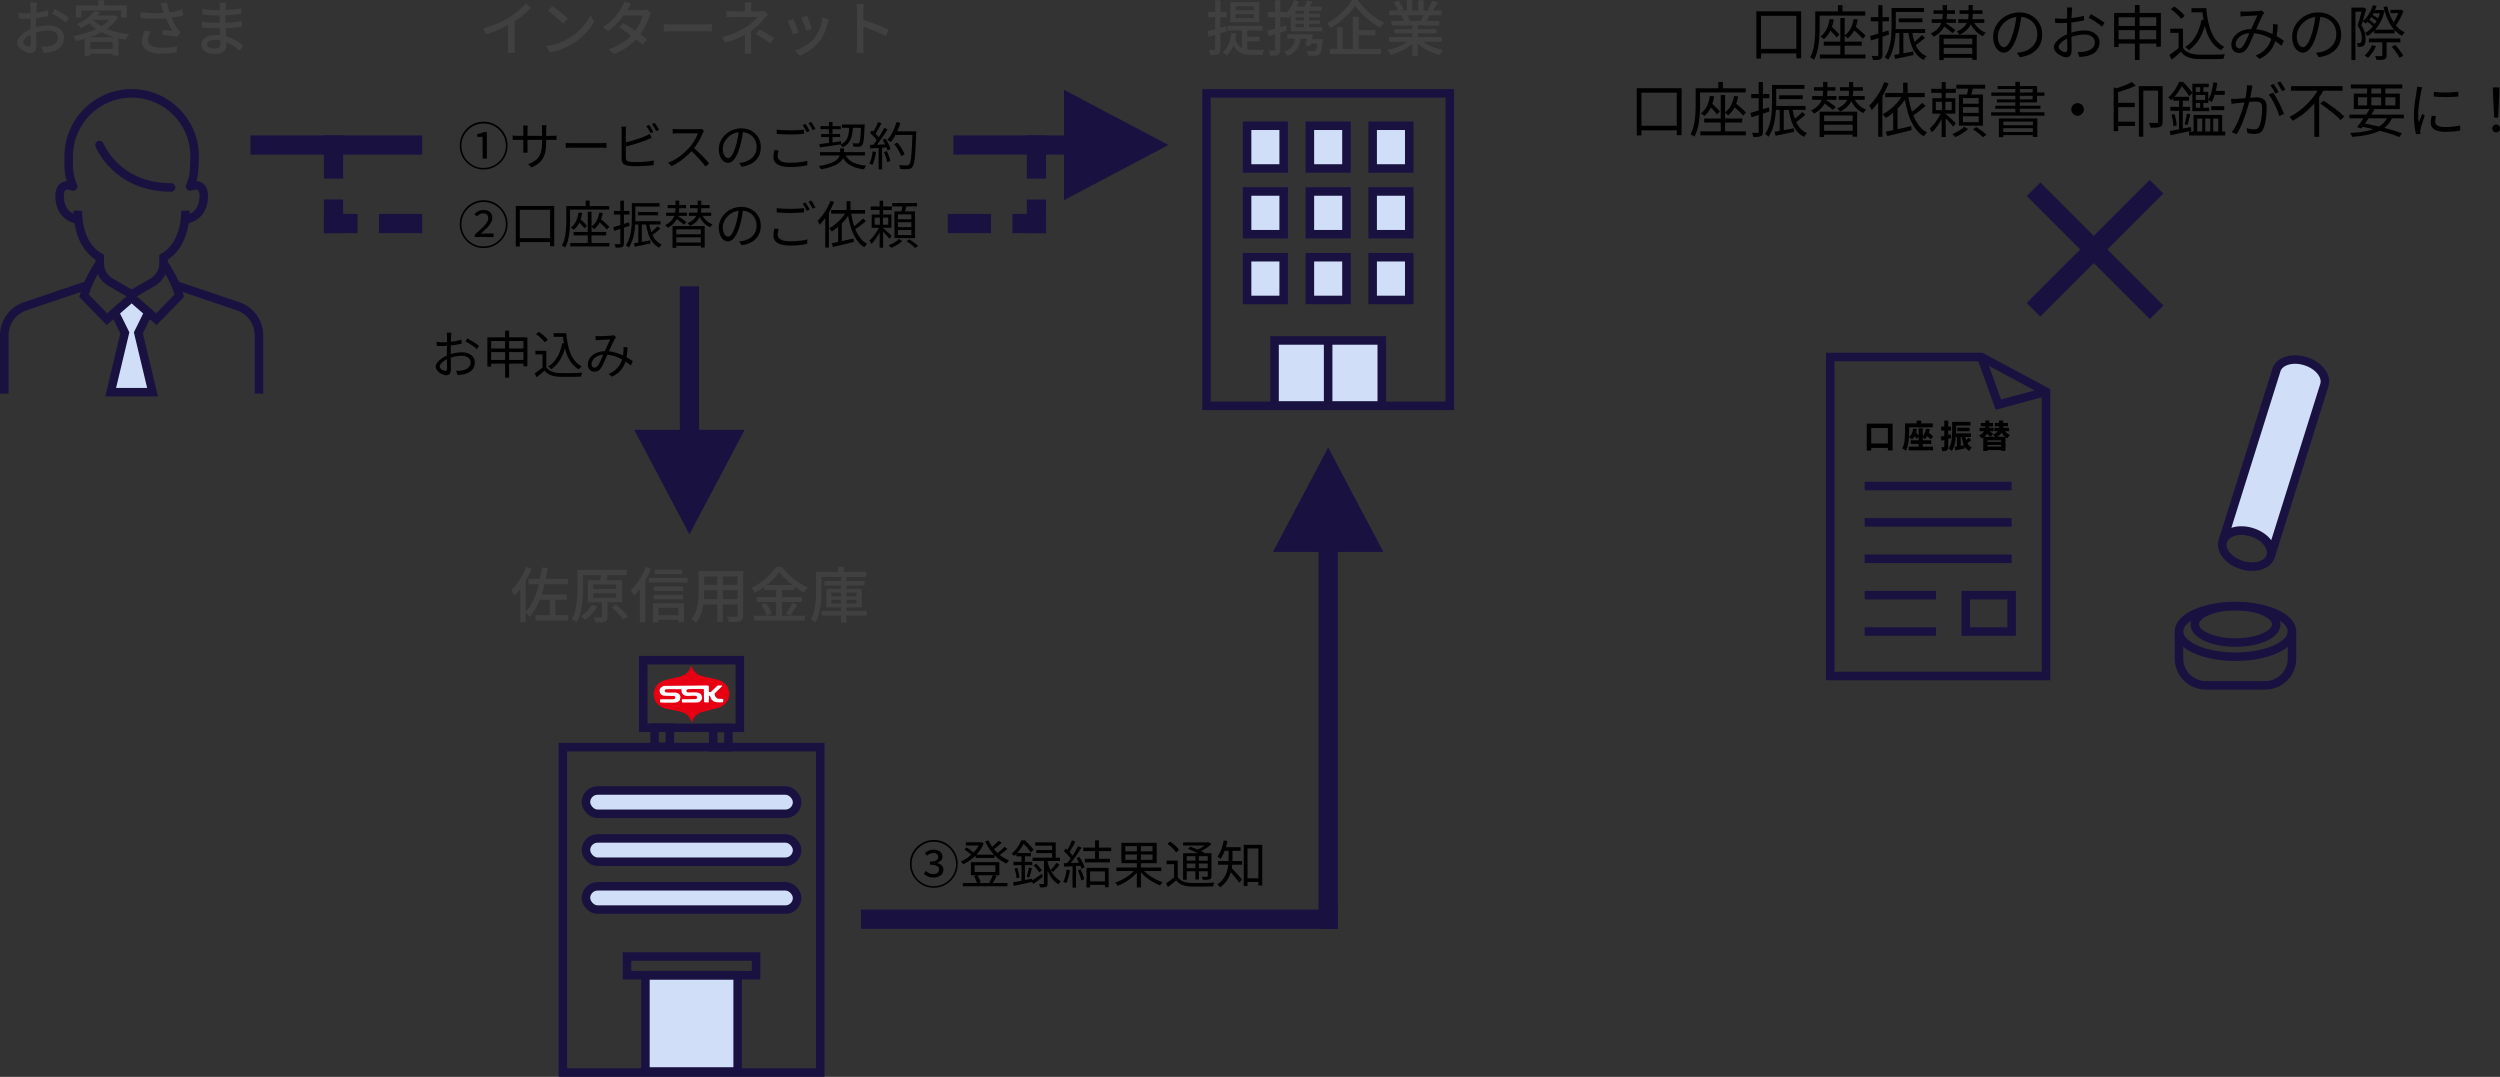 <?xml version="1.0" encoding="UTF-8"?><svg id="_レイヤー_2" xmlns="http://www.w3.org/2000/svg" viewBox="0 0 585.33 252.13"><rect x="0" y="0" width="585.33" height="252.13" fill="#333333" stroke="none"/><defs><style>.cls-1{fill:#191241;}.cls-1,.cls-2,.cls-3,.cls-4,.cls-5{stroke-width:0px;}.cls-6{stroke-linecap:round;stroke-linejoin:round;}.cls-6,.cls-7{fill:none;}.cls-6,.cls-7,.cls-8{stroke:#191241;stroke-width:2px;}.cls-2{fill:#404040;}.cls-7,.cls-8{stroke-miterlimit:10;}.cls-3{fill:#000;}.cls-8{fill:#d0dff7;}.cls-4{fill:#e60012;}.cls-5{fill:#fff;}</style></defs><g id="_レイヤー_1-2"><path class="cls-2" d="M123.22,132.76l1.23.41c-.32.78-.69,1.57-1.11,2.34-.42.78-.88,1.51-1.38,2.2-.49.69-1.01,1.29-1.54,1.81-.04-.11-.1-.25-.18-.42s-.17-.34-.27-.5c-.09-.17-.18-.31-.27-.42.47-.44.92-.94,1.35-1.52.43-.57.84-1.19,1.21-1.86.37-.67.69-1.35.95-2.04ZM121.81,136.49l1.26-1.25h.01v10.44h-1.27v-9.2ZM126.87,132.86l1.34.15c-.22,1.58-.52,3.07-.88,4.48-.36,1.41-.81,2.7-1.35,3.86-.54,1.16-1.19,2.18-1.96,3.06-.07-.09-.16-.21-.29-.34s-.26-.26-.4-.38c-.14-.13-.26-.23-.37-.32.75-.77,1.37-1.68,1.88-2.76s.92-2.27,1.25-3.58c.33-1.32.59-2.71.78-4.17ZM123.75,135.53h9.27v1.26h-9.27v-1.26ZM125.38,144.03h7.62v1.26h-7.62v-1.26ZM126.55,139.2h6.15v1.23h-6.15v-1.23ZM128.71,139.73h1.32v5.01h-1.32v-5.01Z"/><path class="cls-2" d="M135.19,133.43h1.32v4.12c0,.59-.02,1.23-.05,1.93-.03.7-.1,1.42-.2,2.16-.1.74-.25,1.45-.44,2.15s-.45,1.33-.76,1.91c-.08-.08-.2-.15-.34-.24-.14-.08-.29-.17-.43-.25s-.28-.14-.39-.17c.3-.55.54-1.15.71-1.79.18-.64.31-1.29.39-1.96.08-.67.14-1.32.16-1.97.02-.64.04-1.24.04-1.79v-4.1ZM135.97,133.43h10.77v1.22h-10.77v-1.22ZM138.59,141.6l1.27.36c-.34.6-.77,1.18-1.28,1.74s-1.01,1.04-1.52,1.42c-.08-.08-.18-.16-.31-.26-.13-.1-.27-.2-.41-.29-.15-.1-.27-.17-.37-.23.51-.33,1-.73,1.47-1.22s.85-1,1.15-1.52ZM137.63,135.84h8.02v5.15h-8.02v-5.15ZM138.91,136.86v1.06h5.38v-1.06h-5.38ZM138.91,138.89v1.09h5.38v-1.09h-5.38ZM140.94,140.39h1.29v3.99c0,.32-.04.57-.12.75-.08.18-.24.32-.47.41s-.53.15-.9.17c-.36.02-.8.03-1.32.03-.03-.18-.08-.38-.16-.59-.08-.22-.16-.41-.23-.58.36,0,.7.01,1.02.01h.62c.11,0,.18-.02.22-.05.03-.03.05-.09.05-.17v-3.96ZM140.76,134.47l1.57.14c-.1.35-.21.7-.31,1.04-.11.34-.21.62-.3.85l-1.33-.15c.05-.18.1-.38.15-.6.05-.22.1-.45.14-.67.04-.22.07-.42.09-.6ZM143.21,142.18l1.02-.64c.34.27.68.57,1.03.9.35.33.68.65.99.98.31.33.55.63.73.91l-1.08.71c-.17-.27-.4-.57-.7-.91s-.62-.68-.97-1.02c-.35-.35-.69-.65-1.02-.92Z"/><path class="cls-2" d="M151.22,132.76l1.23.41c-.32.78-.69,1.57-1.11,2.34-.42.78-.88,1.51-1.38,2.2-.49.69-1.01,1.29-1.54,1.81-.04-.11-.1-.25-.18-.42s-.17-.34-.27-.5c-.09-.17-.18-.31-.27-.42.47-.44.92-.94,1.35-1.52.43-.57.84-1.19,1.21-1.86.37-.67.69-1.35.95-2.04ZM149.81,136.49l1.26-1.25h.01v10.44h-1.27v-9.2ZM151.93,135.31h9.07v1.09h-9.07v-1.09ZM152.9,141.23h7.24v4.45h-1.33v-3.4h-4.65v3.44h-1.26v-4.49ZM153.07,137.3h6.92v1.06h-6.92v-1.06ZM153.07,139.27h6.87v1.05h-6.87v-1.05ZM153.26,133.35h6.47v1.05h-6.47v-1.05ZM153.59,144.05h5.87v1.06h-5.87v-1.06Z"/><path class="cls-2" d="M163.55,133.7h1.32v5.05c0,.54-.03,1.12-.08,1.75-.05.63-.14,1.26-.27,1.9-.13.64-.32,1.25-.58,1.83s-.6,1.11-1.03,1.57c-.07-.09-.16-.2-.29-.31s-.26-.22-.39-.32c-.14-.1-.25-.18-.36-.24.39-.44.7-.91.92-1.42.22-.51.39-1.04.5-1.58.11-.55.18-1.09.21-1.64.03-.55.05-1.07.05-1.56v-5.04ZM164.25,140.27h8.96v1.26h-8.96v-1.26ZM164.31,133.7h8.86v1.26h-8.86v-1.26ZM164.31,136.95h8.86v1.23h-8.86v-1.23ZM167.92,134.19h1.33v11.4h-1.33v-11.4ZM172.67,133.7h1.32v10.36c0,.38-.05.68-.15.89s-.28.37-.53.48c-.25.1-.59.17-1.02.19s-.98.03-1.64.02c-.02-.17-.07-.38-.16-.63s-.18-.47-.27-.64c.3.02.59.03.88.04.29,0,.54,0,.76,0,.22,0,.37,0,.46,0,.14,0,.24-.03.29-.08.05-.05.08-.14.08-.27v-10.35Z"/><path class="cls-2" d="M182.43,133.99c-.38.55-.87,1.12-1.46,1.7-.59.58-1.25,1.14-1.97,1.67s-1.48,1-2.26,1.41c-.05-.1-.12-.22-.21-.35-.09-.13-.19-.26-.3-.38-.11-.13-.21-.24-.3-.33.8-.4,1.58-.88,2.32-1.44.75-.56,1.42-1.15,2.02-1.78.6-.62,1.07-1.22,1.43-1.79h1.36c.37.51.8,1.01,1.27,1.49.47.48.97.93,1.5,1.35s1.07.8,1.63,1.14,1.12.63,1.67.86c-.16.16-.32.35-.47.56-.15.21-.29.42-.4.62-.54-.28-1.09-.6-1.64-.97-.55-.36-1.08-.76-1.6-1.18-.52-.42-1-.85-1.43-1.29s-.82-.87-1.13-1.3ZM176.52,144.14h11.94v1.16h-11.94v-1.16ZM177.19,139.8h10.54v1.15h-10.54v-1.15ZM178.23,141.6l1.08-.43c.19.24.37.51.55.8.18.29.34.58.48.86.14.28.24.54.29.78l-1.13.5c-.06-.23-.15-.49-.28-.78s-.28-.59-.45-.89c-.17-.3-.35-.58-.53-.83ZM178.95,136.96h7.03v1.18h-7.03v-1.18ZM181.71,137.42h1.4v7.31h-1.4v-7.31ZM185.46,141.15l1.26.48c-.27.44-.56.88-.86,1.33s-.58.83-.83,1.15l-1.01-.43c.17-.22.34-.48.52-.78.18-.29.35-.59.51-.9.16-.31.3-.59.41-.84Z"/><path class="cls-2" d="M191.08,133.9h1.26v4.47c0,.55-.02,1.15-.05,1.79-.03.64-.1,1.3-.2,1.96-.1.66-.24,1.3-.43,1.92-.19.62-.44,1.19-.75,1.7-.07-.08-.18-.17-.31-.27-.13-.1-.26-.19-.4-.29-.13-.09-.25-.16-.36-.2.29-.48.52-.99.68-1.55.16-.56.28-1.13.36-1.72.08-.59.13-1.17.15-1.74.02-.57.04-1.11.04-1.61v-4.47ZM191.71,133.9h11.1v1.18h-11.1v-1.18ZM192.41,143.04h10.5v1.09h-10.5v-1.09ZM193.02,136.05h9.42v1.01h-9.42v-1.01ZM193.49,137.87h8.27v4.33h-8.27v-4.33ZM194.65,138.73v.9h5.88v-.9h-5.88ZM194.65,140.43v.9h5.88v-.9h-5.88ZM196.22,132.73h1.37v1.88h-1.37v-1.88ZM196.9,135.13h1.26v10.61h-1.26v-10.61Z"/><line class="cls-8" x1="161.91" y1="250.79" x2="161.91" y2="228.25"/><rect class="cls-7" x="150.61" y="154.57" width="22.61" height="15.83"/><rect class="cls-7" x="131.78" y="174.93" width="60.27" height="76.19"/><path class="cls-4" d="M162.98,157.59c.72.68,1.75.72,2.63,1.02.6.06,1.17.25,1.75.37,1.2.18,2.54.82,3.04,1.98.27.66.5,1.47.25,2.17l-.02.27c-.35,1.1-1.3,1.98-2.39,2.33-1.16.23-2.31.58-3.45.89-1.04.14-2.03.81-2.52,1.8-.12.23-.16.52-.29.74-.29-.74-.66-1.53-1.42-2-1.01-.68-2.27-.7-3.43-.99-1.63-.23-3.59-.91-3.98-2.77-.33-1.3.14-2.6,1.13-3.45.72-.58,1.53-.77,2.4-.95,1.71-.54,3.8-.39,4.79-2.29.14-.29.27-.58.39-.89.21.64.5,1.3,1.1,1.77h.01Z"/><path class="cls-5" d="M165.13,160.49c-3.24.08-6.46.04-9.73.1-.43.15-.91.52-.97,1.01.02.16.02.39.08.54.35,1.08,1.64.68,2.4.8.44.08.89-.16,1.17.19.06.14.02.27-.04.39-.08.14-.23.18-.39.19-1.04.02-1.94,0-3.01.02l-.1.08c-.02.23.02.46.04.66,1.18.1,2.19,0,3.4.04.48-.04.99-.19,1.2-.66.04-.29.19-.58.12-.85-.44-1.28-1.96-.74-2.95-.85-.25,0-.56-.02-.7-.27.02-.12-.04-.25.06-.37.18-.14.37-.18.58-.12.19-.02.39-.02.52-.04l2.61.02.14.08c-.02.25-.02.48.08.68.52,1.28,2.02.64,3.12.78.21-.02.37.1.46.27,0,.19-.06.41-.25.48-1.07.04-2.11.08-3.24.04l-.08.06c-.04.27-.04.46.08.72.99-.04,1.98.04,2.99,0,.29-.04.6.04.87-.06.37-.18.72-.52.8-.93-.04-.44-.12-.91-.52-1.15-.8-.43-1.98-.16-2.89-.23-.18-.08-.33-.25-.25-.48.02-.16.19-.21.33-.27,1.15-.08,2.4,0,3.61-.06l.12.1c.06.16-.02.33-.02.44.14.54-.02,1.06.06,1.59.04.35-.1.76.12,1.02.35-.06.64.08.97-.02.02-.25.04-.58.06-.83.08-.25-.1-.5.08-.72.08,0,.16.02.19.08.04.23.16.42.23.64.57.97,1.73.87,2.75.83.19-.18.08-.52.1-.74-.43-.14-.87,0-1.32-.12-.46-.27-.72-.68-.68-1.2.5-.58,1.22-1.13,1.75-1.75v-.12l-.93-.02c-.39.15-.6.52-.91.78-.41.21-.72,1.08-1.26.7-.08-.48.06-.91-.04-1.4-.23-.08-.54-.08-.79-.08v.02Z"/><rect class="cls-8" x="137.19" y="185.08" width="49.44" height="5.46" rx="2.73" ry="2.73"/><rect class="cls-8" x="137.19" y="196.3" width="49.44" height="5.46" rx="2.73" ry="2.73"/><rect class="cls-8" x="137.19" y="207.51" width="49.44" height="5.46" rx="2.73" ry="2.73"/><polygon class="cls-8" points="172.71 250.87 151.11 250.87 151.11 228.33 161.91 228.33 172.71 228.33 172.71 250.87"/><rect class="cls-7" x="146.8" y="223.95" width="30.22" height="4.38"/><rect class="cls-7" x="166.98" y="170.45" width="3.58" height="4.48"/><rect class="cls-7" x="153.26" y="170.38" width="3.58" height="4.48"/><path class="cls-2" d="M8.65.6c-.02.08-.03.19-.04.32,0,.13-.02.26-.04.39-.01.14-.03.26-.04.37,0,.24-.02.53-.04.86s-.03.69-.04,1.08c-.01.39-.02.77-.03,1.16,0,.39,0,.76,0,1.11s0,.77.02,1.22c0,.45.02.89.03,1.32,0,.43.02.84.03,1.2,0,.37.01.66.01.88,0,.5-.06.88-.17,1.16s-.28.48-.48.59-.44.17-.72.17c-.3,0-.62-.07-.98-.2-.35-.13-.69-.31-1.01-.53-.32-.22-.58-.49-.78-.78s-.31-.62-.31-.95c0-.43.17-.86.5-1.28.33-.42.77-.81,1.31-1.17.54-.35,1.12-.64,1.72-.87.63-.23,1.28-.41,1.95-.53.66-.12,1.26-.18,1.8-.18.7,0,1.33.12,1.88.35s.98.57,1.3,1.01c.32.44.47.96.47,1.55,0,.55-.11,1.05-.33,1.48-.22.44-.55.81-1,1.12-.45.31-1.01.55-1.69.71-.32.07-.63.11-.93.14-.3.03-.59.05-.85.07l-.5-1.43c.28,0,.56,0,.85,0,.29,0,.56-.04.83-.1.39-.07.76-.19,1.09-.36s.6-.38.8-.66.3-.61.3-1c0-.36-.1-.67-.29-.92-.2-.25-.46-.44-.8-.57s-.72-.2-1.15-.2c-.61,0-1.21.06-1.8.19-.6.13-1.19.3-1.77.53-.43.17-.82.37-1.18.6-.35.23-.63.47-.84.72-.21.25-.31.48-.31.71,0,.14.04.27.14.4s.21.24.34.33c.13.09.28.17.43.22.15.06.29.08.41.08.14,0,.25-.05.34-.15.09-.1.13-.26.13-.5,0-.26,0-.63-.02-1.11-.01-.48-.03-1-.04-1.58,0-.57-.01-1.13-.01-1.66,0-.4,0-.82,0-1.25,0-.43,0-.85.01-1.25,0-.4,0-.76.01-1.06s0-.53,0-.67c0-.1,0-.22-.01-.36,0-.14-.02-.28-.03-.41,0-.13-.02-.25-.04-.33h1.54ZM4.35,3.02c.4.05.75.08,1.04.09.29.01.56.02.83.02.35,0,.74-.02,1.18-.06s.88-.08,1.34-.14c.45-.06.89-.13,1.33-.22.43-.09.83-.18,1.18-.29l.03,1.37c-.38.08-.79.16-1.24.24-.45.08-.91.14-1.37.2-.46.06-.9.11-1.32.14-.42.03-.78.05-1.1.05-.42,0-.77,0-1.06-.02-.29-.01-.55-.03-.78-.05l-.04-1.34ZM12.83,2.14c.35.17.73.38,1.16.62.42.25.83.5,1.22.74.39.25.7.46.93.65l-.69,1.12c-.17-.16-.39-.33-.67-.52s-.57-.38-.88-.57c-.31-.2-.62-.38-.91-.55-.29-.17-.55-.32-.78-.43l.62-1.06Z"/><path class="cls-2" d="M26.26,3.6h.25l.22-.06.9.53c-.47.76-1.05,1.43-1.76,2.03-.71.6-1.5,1.12-2.38,1.58-.88.45-1.8.84-2.76,1.16s-1.93.58-2.9.78c-.06-.18-.16-.38-.28-.61s-.24-.42-.36-.57c.91-.16,1.83-.38,2.74-.65.91-.28,1.78-.61,2.6-1,.82-.39,1.55-.84,2.19-1.34.64-.5,1.15-1.05,1.53-1.66v-.2ZM17.76,1.27h11.94v2.84h-1.34v-1.64h-9.3v1.64h-1.3V1.27ZM21.99,2.59l1.41.28c-.5.71-1.12,1.38-1.86,2.02-.73.64-1.62,1.21-2.67,1.71-.07-.1-.15-.22-.25-.34-.1-.13-.21-.25-.32-.36-.11-.12-.22-.21-.32-.27.99-.4,1.82-.88,2.49-1.42.67-.55,1.17-1.08,1.52-1.62ZM19.83,8.71h7.91v4.31h-1.36v-3.21h-5.25v3.23h-1.3v-4.34ZM21.56,4.38c.54.65,1.26,1.23,2.14,1.73.89.5,1.89.91,3.02,1.23,1.12.32,2.31.55,3.56.69-.1.1-.21.23-.31.38s-.2.31-.3.46-.18.3-.25.43c-1.26-.19-2.46-.47-3.59-.86-1.13-.39-2.16-.88-3.09-1.46-.92-.59-1.71-1.28-2.35-2.09l1.16-.52ZM20.49,11.48h6.55v1.11h-6.55v-1.11ZM22.06,3.6h4.58v1.02h-5.49l.91-1.02ZM23.03.06h1.36v1.9h-1.36V.06Z"/><path class="cls-2" d="M32.86,2.84c.82.09,1.6.16,2.35.2.75.04,1.45.05,2.11.03.66-.02,1.27-.06,1.81-.11.39-.05.79-.11,1.2-.17.41-.07.82-.15,1.23-.25.4-.09.79-.2,1.15-.32l.17,1.4c-.32.08-.67.17-1.04.24-.38.08-.76.15-1.15.21-.39.06-.77.12-1.12.16-.9.1-1.91.16-3.02.17-1.11,0-2.33-.04-3.65-.14l-.03-1.41ZM35.3,7.43c-.21.34-.38.66-.5.97-.12.31-.18.63-.18.96,0,.62.27,1.08.82,1.37.55.29,1.32.44,2.33.45.74,0,1.41-.02,2.02-.08.61-.06,1.16-.15,1.65-.25l-.07,1.4c-.42.07-.94.15-1.55.22s-1.32.1-2.13.09c-.92,0-1.71-.11-2.38-.34s-1.19-.56-1.55-1.01c-.37-.44-.55-.99-.55-1.63,0-.41.06-.81.19-1.2.12-.39.29-.81.51-1.25l1.39.31ZM37.96,1.95c-.05-.16-.1-.34-.17-.55-.07-.21-.14-.42-.22-.64l1.51-.18c.05.31.12.64.21.99.09.35.2.7.31,1.04.11.35.22.67.32.98.21.59.48,1.17.79,1.76s.61,1.06.88,1.42c.1.15.21.29.32.43.11.14.23.27.35.39l-.7,1.01c-.19-.05-.42-.09-.71-.13s-.59-.07-.92-.11c-.33-.04-.66-.07-.99-.1s-.63-.06-.9-.08l.1-1.16c.25.02.52.04.8.06.28.02.54.05.8.07.25.02.46.04.62.06-.19-.29-.38-.62-.59-.99-.21-.37-.41-.76-.61-1.17s-.37-.81-.52-1.22c-.15-.39-.28-.75-.38-1.06s-.2-.59-.27-.81Z"/><path class="cls-2" d="M52.9.67c0,.13-.02.27-.04.43-.01.15-.03.33-.04.53,0,.16-.02.39-.02.69,0,.3,0,.63-.02.99,0,.36,0,.72,0,1.08v.99c0,.43.01.89.04,1.39s.05.99.08,1.48c.03.49.05.93.08,1.34.02.41.04.75.04,1.01,0,.35-.09.69-.27.99-.18.31-.46.56-.84.75-.38.19-.88.29-1.5.29-1.05,0-1.86-.19-2.41-.57s-.83-.92-.83-1.62c0-.45.13-.84.4-1.18s.65-.6,1.15-.79c.5-.19,1.09-.29,1.78-.29.75,0,1.45.08,2.11.25s1.26.38,1.81.64c.54.26,1.03.53,1.45.82.42.29.77.54,1.06.76l-.81,1.25c-.33-.3-.7-.6-1.11-.91-.41-.31-.87-.59-1.36-.84s-1.02-.45-1.57-.6c-.56-.15-1.14-.22-1.76-.22s-1.05.1-1.37.3c-.31.2-.47.44-.47.72,0,.2.06.37.19.53.13.15.31.28.57.36.25.09.58.13.98.13.26,0,.5-.03.71-.1.21-.06.38-.18.5-.34.12-.16.18-.39.18-.69,0-.24,0-.57-.03-.98-.02-.41-.04-.86-.05-1.34s-.03-.95-.05-1.4c-.02-.45-.03-.84-.03-1.15s0-.67,0-1.02c0-.35,0-.7,0-1.04v-1.76c0-.12,0-.27-.01-.46,0-.18-.03-.32-.06-.43h1.5ZM47.29,5.1c.23.04.5.07.81.11.31.03.62.06.95.08.33.02.64.04.93.05.29.01.55.02.76.02.76,0,1.47-.02,2.13-.05.67-.03,1.31-.08,1.93-.14.62-.06,1.22-.13,1.81-.2v1.3c-.49.07-.96.12-1.41.16s-.92.08-1.38.1c-.46.03-.95.05-1.46.06-.51,0-1.06.01-1.66.01-.29,0-.64,0-1.05-.02-.41-.01-.83-.04-1.25-.06s-.79-.06-1.12-.1v-1.32ZM47.36,2.1c.23.04.51.08.82.11s.63.07.97.1c.33.03.64.06.94.07s.56.02.79.02c.92,0,1.85-.03,2.79-.1.93-.06,1.88-.18,2.83-.34v1.29c-.5.06-1.06.11-1.68.17s-1.26.1-1.93.14c-.67.04-1.33.06-1.99.06-.31,0-.68-.01-1.11-.04s-.87-.06-1.29-.1c-.43-.04-.8-.07-1.11-.11v-1.27Z"/><path class="cls-2" d="M113.13,6.65c1.23-.33,2.36-.72,3.39-1.17,1.03-.45,1.93-.92,2.71-1.41.49-.3.98-.63,1.45-1.01.47-.37.92-.76,1.34-1.16s.79-.79,1.11-1.16l1.18,1.12c-.41.42-.86.83-1.33,1.25-.48.41-.98.81-1.51,1.18s-1.07.73-1.62,1.07c-.51.32-1.1.64-1.75.96-.65.32-1.34.63-2.07.92-.73.29-1.46.56-2.21.79l-.69-1.39ZM118.98,4.8l1.55-.41v6.34c0,.19,0,.39,0,.61,0,.22.01.42.03.61s.04.33.06.43h-1.74c0-.1.02-.25.04-.43.02-.19.03-.39.04-.61,0-.22,0-.42,0-.61v-5.94Z"/><path class="cls-2" d="M127.89,10.81c.78-.12,1.51-.28,2.17-.48.66-.2,1.27-.43,1.83-.69s1.06-.52,1.51-.79c.75-.46,1.43-.98,2.06-1.58.63-.6,1.18-1.21,1.66-1.85.48-.63.86-1.25,1.13-1.85l.85,1.53c-.34.61-.75,1.21-1.24,1.82s-1.04,1.19-1.66,1.74c-.62.55-1.29,1.06-2.02,1.5-.47.29-.98.57-1.53.84-.55.27-1.15.51-1.79.73-.64.21-1.32.39-2.04.52l-.94-1.44ZM129.33,1.44c.25.17.54.38.87.62.33.25.66.51,1,.79.34.28.66.55.97.81s.55.5.74.7l-1.11,1.13c-.18-.19-.41-.41-.7-.68-.29-.27-.6-.54-.93-.83-.33-.29-.66-.56-.99-.81-.33-.26-.62-.47-.88-.65l1.02-1.09Z"/><path class="cls-2" d="M147.77.84c-.14.21-.28.43-.41.67-.14.24-.24.43-.32.57-.3.52-.68,1.1-1.14,1.72-.46.63-.99,1.24-1.59,1.84-.6.6-1.25,1.15-1.96,1.65l-1.19-.92c.81-.5,1.51-1.05,2.09-1.62.58-.58,1.07-1.14,1.46-1.69.39-.55.7-1.04.92-1.46.08-.14.18-.33.29-.58.11-.25.19-.47.24-.68l1.6.5ZM152.44,2.91c-.06.11-.13.25-.2.41s-.13.31-.17.46c-.14.45-.33.94-.57,1.48-.24.54-.52,1.09-.85,1.65-.33.55-.7,1.09-1.11,1.6-.64.79-1.43,1.55-2.37,2.28-.94.72-2.07,1.34-3.39,1.84l-1.27-1.12c.91-.28,1.73-.62,2.44-1.02.71-.4,1.35-.84,1.9-1.31.55-.47,1.03-.95,1.44-1.43.35-.41.67-.86.96-1.34.29-.48.55-.97.77-1.46.22-.48.38-.92.47-1.32h-5l.53-1.26h4.26c.2,0,.39-.01.57-.04.19-.03.35-.07.48-.11l1.13.7ZM145.96,5.39c.44.26.91.55,1.41.88s1.01.66,1.51,1.01c.5.35.98.69,1.43,1.02.45.33.84.63,1.17.91l-1.04,1.23c-.32-.29-.7-.61-1.14-.97s-.92-.72-1.43-1.09-1.01-.73-1.51-1.07-.96-.65-1.38-.92l.96-.99Z"/><path class="cls-2" d="M155.43,5.63c.16,0,.35.02.58.04.23.01.47.03.74.04.27,0,.52.01.76.01h7.62c.34,0,.64-.01.91-.04.27-.02.49-.04.66-.05v1.74c-.16,0-.38-.02-.67-.04s-.59-.03-.9-.03h-7.62c-.38,0-.77,0-1.15.02-.38.01-.7.03-.94.05v-1.74Z"/><path class="cls-2" d="M179.83,3.42c-.15.15-.31.31-.48.5-.17.18-.31.34-.43.48-.25.29-.55.61-.89.95-.34.35-.71.69-1.11,1.04-.4.35-.81.67-1.25.97-.5.35-1.06.69-1.67,1-.61.31-1.25.6-1.94.87-.69.27-1.42.52-2.19.75l-.85-1.3c1.34-.31,2.47-.68,3.39-1.11.91-.43,1.68-.85,2.31-1.25.39-.25.76-.52,1.1-.8.34-.28.64-.56.91-.83s.47-.51.62-.71h-5.49c-.16,0-.35,0-.58,0s-.45.01-.66.02c-.21,0-.38.02-.53.03v-1.46c.24.03.53.05.87.06.34.01.62.02.87.02h6.08c.19,0,.37,0,.54-.03.17-.02.32-.05.46-.08l.92.88ZM175.84,6.58v4.33c0,.17,0,.35,0,.55,0,.2.01.4.03.59s.03.36.04.51h-1.6c.02-.14.04-.31.05-.5.01-.19.03-.39.04-.59,0-.21.01-.39.01-.56v-3.74l1.43-.59ZM175.95.56c-.02.16-.04.36-.05.6-.02.24-.03.46-.03.67v1.46h-1.43v-1.46c0-.21,0-.44-.02-.67-.01-.23-.03-.43-.06-.59h1.6ZM180.29,10.15c-.4-.32-.78-.59-1.13-.83-.36-.24-.71-.47-1.06-.69-.36-.22-.74-.44-1.16-.67l.91-1.05c.44.22.83.43,1.17.63.34.2.68.4,1.03.62.35.21.74.47,1.18.77l-.93,1.22Z"/><path class="cls-2" d="M185.71,4.42c.08.16.19.38.3.65.12.28.24.57.36.89.12.32.24.62.36.91.11.29.2.53.27.73l-1.33.49c-.06-.18-.14-.42-.25-.72-.11-.3-.23-.62-.36-.95-.12-.33-.25-.63-.36-.9-.12-.27-.22-.48-.3-.62l1.31-.48ZM194.08,4.59c-.07.18-.12.33-.16.46-.04.13-.08.25-.1.36-.19.75-.44,1.48-.75,2.2s-.72,1.4-1.21,2.03c-.64.82-1.38,1.51-2.19,2.08s-1.62,1-2.41,1.31l-1.16-1.19c.52-.15,1.06-.36,1.62-.64s1.1-.62,1.62-1.01c.52-.39.97-.83,1.35-1.3.32-.4.61-.86.87-1.38.26-.52.48-1.07.64-1.65.17-.58.29-1.17.35-1.76l1.54.49ZM188.97,3.7c.06.14.15.35.25.62.1.28.21.57.33.88s.22.61.32.89.17.5.22.64l-1.32.48c-.04-.17-.1-.39-.2-.67s-.2-.56-.31-.87c-.11-.3-.22-.59-.33-.88s-.2-.5-.29-.67l1.32-.43Z"/><path class="cls-2" d="M200.65,10.58V2.49c0-.22,0-.48-.03-.78-.02-.29-.05-.56-.1-.79h1.72c-.02.22-.04.48-.06.77-.02.29-.04.56-.04.8v8.09c0,.15,0,.33.01.55s.02.43.04.65c.02.22.04.42.06.59h-1.72c.04-.24.07-.53.08-.88.02-.34.03-.65.03-.92ZM201.82,4.58c.46.13.97.29,1.54.48.57.19,1.14.4,1.72.62.58.22,1.13.44,1.65.65.52.21.96.41,1.33.59l-.63,1.53c-.39-.21-.83-.43-1.32-.65-.49-.22-.99-.43-1.51-.64-.51-.21-1.01-.39-1.49-.56s-.91-.31-1.29-.43v-1.58Z"/><path class="cls-2" d="M282.71,7.35c.56-.14,1.23-.32,2-.55s1.56-.45,2.35-.69l.18,1.2c-.72.22-1.45.45-2.19.69s-1.42.44-2.04.62l-.31-1.27ZM282.86,2.8h4.34v1.23h-4.34v-1.23ZM284.5.07h1.22v11.38c0,.33-.04.58-.11.77s-.21.34-.39.45c-.19.1-.43.17-.73.2-.3.03-.67.04-1.12.04,0-.16-.05-.36-.12-.6-.07-.24-.15-.45-.23-.62.28,0,.54.01.77.01h.48c.09,0,.16-.02.19-.06.03-.04.05-.1.05-.2V.07ZM288.28,7.7l1.2.15c-.14,1.14-.39,2.14-.76,3.02-.37.87-.87,1.59-1.49,2.16-.06-.08-.16-.16-.28-.26-.12-.1-.24-.2-.37-.29-.12-.1-.24-.17-.33-.23.61-.49,1.07-1.12,1.39-1.89.32-.77.53-1.66.64-2.66ZM287.41,6.06h8.18v1.09h-8.18v-1.09ZM288.07.5h6.76v4.7h-6.76V.5ZM289.18,9.16c.24.74.56,1.29.95,1.64s.85.6,1.38.71c.53.12,1.1.17,1.71.17h1.33c.3,0,.58,0,.85,0,.27,0,.46,0,.6,0-.05.09-.1.21-.15.35-.06.14-.1.28-.14.43-.04.14-.06.28-.08.4h-2.45c-.58,0-1.11-.04-1.6-.13s-.94-.25-1.34-.48c-.4-.23-.76-.58-1.07-1.03-.31-.45-.58-1.04-.79-1.76l.81-.29ZM289.28,1.47v.94h4.3v-.94h-4.3ZM289.28,3.29v.94h4.3v-.94h-4.3ZM290.79,6.62h1.25v5.71l-1.25-.52v-5.19ZM291.68,8.61h3.18v1.06h-3.18v-1.06Z"/><path class="cls-2" d="M296.7,7.22c.56-.15,1.23-.34,2.02-.57.79-.23,1.59-.47,2.4-.71l.17,1.2c-.74.23-1.48.47-2.23.71-.75.24-1.44.46-2.05.65l-.31-1.27ZM296.9,2.8h4.26v1.23h-4.26v-1.23ZM298.53.07h1.23v11.52c0,.33-.04.58-.11.77-.07.19-.21.34-.4.45-.19.1-.43.17-.72.2-.29.03-.67.05-1.13.05,0-.17-.05-.37-.12-.61-.07-.24-.15-.45-.23-.62.28,0,.54.01.77.01s.39,0,.48-.01c.08,0,.14-.02.18-.05.04-.03.06-.1.06-.19V.07ZM303.3,8.39h1.32c-.1,1.24-.4,2.23-.9,2.97-.5.74-1.24,1.32-2.23,1.75-.04-.09-.11-.2-.21-.33-.1-.13-.21-.25-.32-.36-.11-.12-.21-.21-.31-.27.88-.32,1.53-.77,1.95-1.37.42-.59.66-1.39.71-2.39ZM302.94.04l1.15.28c-.27.79-.63,1.54-1.08,2.25-.45.71-.94,1.3-1.47,1.77-.06-.07-.13-.17-.24-.28-.1-.11-.21-.23-.31-.34-.11-.12-.2-.21-.29-.27.49-.4.94-.9,1.33-1.5.39-.6.7-1.23.91-1.9ZM301.4,8.01h5.17v1.08h-5.17v-1.08ZM302.21,2.6l1.15-1.01v5.24h-1.15V2.6ZM302.21,6.36h7.38v.97h-7.38v-.97ZM303.16,1.54h6.29v.95h-7.14l.86-.95ZM302.79,3.22h6.26v.8h-6.26v-.8ZM302.79,4.77h6.26v.81h-6.26v-.81ZM306.03.08l1.27.31c-.19.36-.38.72-.57,1.06-.2.34-.38.64-.54.89l-1.02-.29c.16-.27.32-.59.48-.97.16-.37.29-.71.38-.99ZM305.29,1.97h1.19v4.77h-1.19V1.97ZM306.23,8.01h1.18c-.09.47-.2.95-.31,1.46s-.23.95-.33,1.31l-1.13-.17c.1-.36.21-.77.32-1.25.11-.48.21-.93.28-1.35ZM308.5,9.18h1.22c-.02.24-.04.41-.05.49-.08.91-.18,1.58-.29,2.04-.11.45-.25.77-.42.95-.14.12-.29.21-.43.27-.15.06-.33.09-.55.1-.18,0-.42.01-.73.01s-.65,0-1-.03c0-.17-.05-.35-.11-.56-.06-.21-.15-.38-.25-.53.34.03.66.05.96.06s.52.01.64.01c.23,0,.4-.04.49-.11.12-.11.22-.36.31-.74s.16-.98.24-1.8v-.15ZM306.55,9.18h2.41v.98h-2.69l.28-.98Z"/><path class="cls-2" d="M317.28,1.32c-.28.45-.62.91-1.03,1.37-.41.47-.86.93-1.37,1.39s-1.04.9-1.6,1.32c-.56.42-1.13.8-1.72,1.15-.05-.1-.13-.22-.23-.35s-.2-.26-.31-.39-.21-.24-.31-.33c.82-.45,1.61-.98,2.36-1.59.75-.61,1.43-1.26,2.03-1.94.6-.68,1.08-1.33,1.44-1.96h1.36c.37.55.8,1.09,1.28,1.61.47.52.98,1.02,1.51,1.48.53.46,1.08.88,1.65,1.27.57.38,1.13.71,1.69.97-.17.16-.33.34-.48.56-.15.21-.29.42-.41.62-.55-.32-1.11-.68-1.67-1.08-.56-.41-1.1-.84-1.62-1.29-.52-.45-1-.92-1.44-1.4-.43-.48-.81-.95-1.13-1.41ZM311.38,11.45h11.96v1.2h-11.96v-1.2ZM313.05,6.38h1.3v5.67h-1.3v-5.67ZM316.73,3.91h1.4v8.19h-1.4V3.91ZM317.37,7.06h4.66v1.2h-4.66v-1.2Z"/><path class="cls-2" d="M330.34,9.13l1.06.49c-.44.48-.97.92-1.6,1.34s-1.3.79-2.02,1.11c-.72.32-1.43.58-2.13.78-.07-.12-.15-.25-.25-.38-.1-.14-.2-.27-.31-.4-.11-.13-.21-.24-.31-.34.7-.15,1.4-.35,2.1-.62.7-.26,1.35-.56,1.96-.9.61-.34,1.1-.7,1.48-1.08ZM325.19,8.67h12.36v1.11h-12.36v-1.11ZM325.24,2.46h12.26v1.11h-12.26v-1.11ZM325.8,4.9h11.19v1.06h-11.19v-1.06ZM326.3.55l1.13-.39c.23.31.46.65.67,1.04.21.38.37.72.48,1.01l-1.21.43c-.08-.28-.23-.62-.43-1.01-.21-.39-.42-.75-.64-1.08ZM326.5,6.82h9.81v.98h-9.81v-.98ZM328.11,3.63l1.27-.22c.15.21.29.46.42.73s.22.5.28.7l-1.33.25c-.05-.2-.13-.43-.25-.71-.12-.28-.25-.53-.39-.75ZM329.41.04h1.25v2.94h-1.25V.04ZM330.67,5.42h1.3v7.63h-1.3v-7.63ZM332.31,9.1c.3.29.66.57,1.07.84.41.27.87.52,1.37.75.49.23,1.01.43,1.55.6.54.17,1.07.3,1.62.41-.09.09-.2.21-.32.35-.12.14-.22.28-.32.43-.1.15-.18.29-.24.41-.55-.15-1.1-.33-1.64-.55-.54-.22-1.06-.47-1.56-.76-.5-.29-.97-.6-1.4-.94s-.81-.71-1.14-1.1l1.02-.42ZM332.04.04h1.26v2.87h-1.26V.04ZM333.42,3.16l1.38.34c-.18.33-.35.64-.53.95-.18.3-.35.56-.5.78l-1.11-.32c.13-.25.27-.54.41-.87.14-.33.26-.62.34-.87ZM335.28.2l1.37.35c-.21.37-.44.75-.66,1.12s-.44.7-.62.97l-1.08-.34c.12-.2.24-.42.36-.67s.24-.5.35-.75c.11-.25.21-.48.28-.69Z"/><path class="cls-7" d="M43.42,49.33s.31,7.89-5.13,10.89v1.45c0,1.82-.97,3.5-2.54,4.41l-4.93,2.85-4.93-2.85c-1.57-.91-2.54-2.59-2.54-4.41v-1.45c-5.45-3-5.13-10.89-5.13-10.89"/><path class="cls-7" d="M23.35,61.66s-2.5,3.31-3.69,7.57l5.38,5.51,5.78-5.03,5.78,5.03,5.38-5.51c-1.19-4.26-3.69-7.57-3.69-7.57"/><path class="cls-7" d="M20.52,66.76l-14.63,4.95c-2.92.99-4.89,3.73-4.89,6.82v13.62"/><path class="cls-7" d="M41.11,66.76l14.63,4.95c2.92.99,4.89,3.73,4.89,6.82v13.62"/><polygon class="cls-8" points="34.76 73.15 32.4 77.93 35.72 91.83 25.91 91.83 29.23 77.93 26.87 73.15 30.82 69.71 34.76 73.15"/><path class="cls-6" d="M43.42,51.39s3.88-.31,4.26-4.82c.38-4.51-3.16-2.9-3.16-2.9,1.07-2.56.94-4.14,1.05-7.07,0-8.14-6.6-14.74-14.74-14.74s-14.74,6.6-14.74,14.74c-.08,2.98-.02,4.52,1.05,7.07,0,0-3.54-1.61-3.16,2.9.38,4.51,4.26,4.82,4.26,4.82"/><path class="cls-6" d="M23.3,33.95s3.88,9.94,16.77,9.94"/><rect class="cls-1" x="260.72" y="164.98" width="100.48" height="4.51" transform="translate(478.2 -143.73) rotate(90)"/><polyline class="cls-1" points="323.9 129.23 310.96 104.76 298.03 129.23"/><rect class="cls-1" x="138.49" y="87.71" width="45.85" height="4.51" transform="translate(71.46 251.38) rotate(-90)"/><polyline class="cls-1" points="148.49 100.65 161.42 125.12 174.35 100.65"/><path class="cls-3" d="M113.24,39.69c-.77,0-1.49-.14-2.17-.43s-1.27-.69-1.79-1.21c-.52-.52-.92-1.11-1.21-1.79-.29-.68-.43-1.4-.43-2.17s.14-1.49.43-2.17c.29-.68.69-1.27,1.21-1.79.52-.52,1.11-.92,1.79-1.21s1.4-.43,2.17-.43,1.49.14,2.17.43,1.27.69,1.79,1.21c.52.52.92,1.11,1.21,1.79.29.68.43,1.4.43,2.17s-.15,1.5-.44,2.18-.7,1.27-1.21,1.78c-.52.51-1.11.91-1.78,1.2s-1.39.43-2.16.43ZM113.24,39.31c.72,0,1.39-.13,2.02-.4.63-.27,1.18-.64,1.66-1.12s.85-1.03,1.12-1.66c.27-.63.4-1.3.4-2.02s-.13-1.39-.4-2.02c-.27-.63-.64-1.18-1.12-1.66s-1.03-.85-1.66-1.12c-.63-.27-1.3-.4-2.02-.4s-1.41.14-2.03.41c-.63.27-1.18.65-1.66,1.13-.48.48-.85,1.03-1.12,1.66-.27.63-.4,1.3-.4,2.01s.13,1.39.4,2.02c.27.63.64,1.18,1.12,1.66s1.03.85,1.66,1.12,1.3.4,2.02.4ZM113,37.14v-5.09h-1.27v-.64c.32-.06.6-.12.84-.2s.46-.18.66-.29h.76v6.22h-.98Z"/><path class="cls-3" d="M120.04,31.72s.12.02.25.03c.12.01.27.02.45.04s.34.02.5.02h7.96c.26,0,.49,0,.68-.02.19-.02.33-.03.42-.04v1.02c-.07,0-.21-.02-.41-.02-.2,0-.43-.01-.7-.01h-7.96c-.17,0-.34,0-.5,0s-.31,0-.44.02c-.12,0-.21.01-.26.01v-1.04ZM123.56,29.4c0,.06-.02.16-.04.32-.02.16-.02.34-.02.55v4.39c0,.14,0,.29.01.45,0,.16.02.29.02.41s.01.19.01.23h-1.06s0-.12.01-.23.02-.25.02-.4.01-.31.01-.46v-4.39c0-.14,0-.28-.01-.44s-.02-.3-.04-.44h1.07ZM127.88,33.15c0,.8-.05,1.51-.15,2.12-.1.62-.28,1.16-.53,1.64-.26.48-.61.91-1.05,1.28-.44.37-1.01.71-1.7,1.01l-.8-.76c.55-.22,1.03-.45,1.44-.71s.75-.58,1.02-.96c.27-.38.48-.86.61-1.44.14-.58.2-1.28.2-2.12v-2.92c0-.24,0-.45-.02-.63-.02-.18-.03-.3-.04-.35h1.08c0,.06-.02.17-.04.35-.02.18-.02.39-.02.63v2.84Z"/><path class="cls-3" d="M132.46,33.46c.12,0,.27.02.44.03s.37.02.58.02.43,0,.64,0h6.58c.3,0,.56,0,.78-.02.22-.02.39-.03.52-.04v1.18c-.12,0-.3-.02-.53-.04-.24-.02-.49-.02-.75-.02h-6.59c-.33,0-.64,0-.94.02-.3.01-.54.03-.73.04v-1.18Z"/><path class="cls-3" d="M146.59,29.66c-.02.14-.03.29-.04.46-.01.17-.02.34-.02.51v6.34c0,.3.07.51.2.63.13.12.35.2.64.26.19.03.43.06.71.07.28.02.57.02.87.02.32,0,.66,0,1.03-.02.37-.02.74-.04,1.12-.07s.74-.07,1.07-.12c.34-.05.63-.1.88-.17v1.09c-.34.06-.76.1-1.24.14-.48.04-.98.06-1.49.08-.51.02-.98.03-1.42.03-.35,0-.7,0-1.04-.03-.34-.02-.63-.05-.88-.09-.46-.08-.82-.24-1.07-.47s-.37-.6-.37-1.09v-6.6c0-.1,0-.21,0-.32,0-.11-.01-.23-.02-.34-.01-.12-.03-.22-.04-.31h1.12ZM146.08,33.44c.36-.08.76-.18,1.19-.29.44-.12.88-.24,1.33-.38.45-.14.89-.28,1.32-.43.43-.15.81-.3,1.16-.46.18-.08.36-.16.54-.25s.35-.18.52-.29l.42.96c-.17.07-.35.15-.56.23s-.39.16-.57.23c-.38.15-.79.31-1.25.47-.46.16-.93.31-1.42.46-.49.15-.96.29-1.42.41s-.88.24-1.25.32v-1ZM151.98,29.25c.1.14.22.31.34.51.12.2.24.39.35.59s.21.38.29.54l-.65.3c-.12-.25-.27-.53-.46-.85-.18-.32-.36-.59-.52-.82l.64-.28ZM153.29,28.77c.1.15.22.33.35.53.13.2.25.4.37.59.12.2.21.37.29.51l-.65.3c-.13-.26-.28-.55-.47-.86-.18-.31-.36-.57-.53-.8l.64-.28Z"/><path class="cls-3" d="M164.84,30.63s-.09.13-.15.23c-.06.11-.11.21-.15.29-.15.39-.35.83-.6,1.3-.25.48-.52.95-.83,1.41s-.62.88-.96,1.26c-.44.5-.92.98-1.45,1.45s-1.08.9-1.67,1.31c-.58.4-1.19.75-1.82,1.04l-.77-.8c.65-.26,1.27-.57,1.87-.95.6-.38,1.16-.8,1.68-1.25.52-.45.99-.91,1.4-1.36.27-.31.54-.66.81-1.05.27-.39.51-.78.72-1.19s.37-.77.46-1.1h-4.68c-.14,0-.29,0-.46.01s-.33.02-.47.02c-.14,0-.23.02-.28.02v-1.09c.06,0,.16.02.31.03.15.01.31.02.47.03s.31.01.43.01h4.63c.2,0,.38,0,.53-.02s.28-.04.37-.07l.61.47ZM162.31,34.5c.33.27.67.57,1.01.9s.69.67,1.03,1.01.65.68.94,1,.54.6.74.86l-.84.72c-.28-.38-.62-.8-1.01-1.24-.39-.44-.81-.89-1.24-1.33-.44-.44-.87-.85-1.31-1.23l.68-.68Z"/><path class="cls-3" d="M174.01,30.46c-.08.62-.18,1.28-.31,1.96-.12.68-.28,1.34-.47,1.98-.24.82-.51,1.51-.8,2.06-.29.55-.61.97-.94,1.25-.34.28-.69.42-1.06.42s-.69-.13-1.02-.38-.6-.63-.8-1.11c-.21-.48-.31-1.05-.31-1.71s.13-1.28.4-1.86c.27-.58.64-1.1,1.12-1.55.48-.45,1.03-.81,1.67-1.07.64-.26,1.32-.4,2.05-.4s1.34.12,1.9.35c.56.23,1.05.55,1.45.95.4.4.71.87.92,1.4s.32,1.1.32,1.71c0,.84-.18,1.58-.53,2.22-.36.64-.87,1.16-1.54,1.56s-1.48.66-2.43.79l-.56-.89c.19-.02.38-.05.55-.07.18-.02.34-.05.48-.08.38-.09.76-.23,1.12-.41.36-.19.69-.43.98-.72s.52-.64.69-1.04c.17-.4.26-.87.26-1.39,0-.49-.08-.94-.24-1.36s-.4-.79-.71-1.11c-.31-.32-.69-.57-1.14-.76-.45-.18-.96-.28-1.54-.28-.66,0-1.25.12-1.78.36s-.98.55-1.36.94c-.37.39-.66.81-.86,1.27s-.3.91-.3,1.35c0,.5.07.92.2,1.24.13.32.29.56.48.71.19.15.37.23.56.23s.39-.09.59-.28c.2-.19.4-.49.61-.91s.41-.97.61-1.64c.18-.58.33-1.19.45-1.84.12-.65.21-1.28.27-1.91h1.01Z"/><path class="cls-3" d="M182.32,35.2c-.08.23-.14.46-.18.69-.04.23-.06.45-.06.67,0,.46.23.84.7,1.12.47.28,1.18.43,2.14.43.56,0,1.09-.02,1.6-.05.51-.04.98-.09,1.4-.16.43-.07.79-.16,1.1-.25v1.03c-.28.07-.63.14-1.05.21-.42.07-.89.12-1.4.16s-1.06.05-1.63.05c-.81,0-1.5-.09-2.08-.26s-1.02-.44-1.32-.78c-.3-.34-.46-.77-.46-1.27,0-.31.03-.61.08-.89.06-.28.11-.54.17-.78l.97.1ZM181.84,30.37c.43.05.92.08,1.46.11.54.02,1.11.04,1.71.04.38,0,.77,0,1.16-.02.39-.02.76-.04,1.12-.06.36-.02.68-.05.97-.08v.98c-.27.02-.59.05-.95.07-.36.02-.74.04-1.13.05-.4.01-.78.02-1.15.02-.61,0-1.17-.01-1.69-.04-.52-.02-1.02-.06-1.49-.1v-.97ZM188.59,29.02c.1.14.22.31.34.51.12.2.24.4.35.6s.21.39.29.55l-.65.3c-.12-.25-.27-.53-.46-.85-.18-.32-.36-.6-.53-.83l.65-.28ZM189.91,28.54c.11.15.23.33.36.53s.25.4.37.59c.12.2.22.37.29.52l-.66.29c-.13-.26-.28-.55-.46-.86-.18-.31-.36-.57-.53-.8l.64-.28Z"/><path class="cls-3" d="M196.72,34.75h.91v1c0,.27-.04.56-.11.85-.07.3-.21.59-.42.88s-.51.57-.91.84c-.4.27-.92.51-1.56.74-.64.22-1.44.42-2.39.58-.06-.1-.13-.23-.23-.38-.1-.15-.2-.28-.29-.38.89-.14,1.63-.31,2.23-.5.6-.19,1.08-.4,1.45-.62s.65-.45.83-.68c.19-.23.32-.46.38-.69.07-.23.1-.45.1-.65v-.97ZM191.87,33.73c.42-.05.91-.11,1.46-.18.55-.07,1.13-.15,1.74-.23s1.23-.17,1.84-.25l.02.72c-.9.14-1.78.27-2.66.39-.88.12-1.65.23-2.3.33l-.1-.78ZM192,35.62h10.51v.78h-10.51v-.78ZM192.09,29.53h4.76v.72h-4.76v-.72ZM192.25,31.38h4.45v.71h-4.45v-.71ZM194.08,28.58h.84v5.06l-.84.13v-5.2ZM198.88,29.41h.85c-.04.83-.13,1.57-.26,2.22-.13.65-.37,1.21-.7,1.69-.34.48-.83.88-1.48,1.21-.05-.1-.12-.22-.23-.35-.1-.13-.2-.23-.3-.3.58-.27,1.02-.62,1.31-1.03s.49-.91.6-1.49c.11-.58.18-1.23.2-1.96ZM197.8,35.94c.34.89.93,1.55,1.76,2,.83.44,1.92.73,3.26.86-.07.06-.14.15-.21.25s-.13.2-.19.31c-.06.1-.11.2-.16.29-.94-.12-1.75-.32-2.45-.6s-1.28-.66-1.75-1.15c-.47-.48-.84-1.09-1.11-1.81l.84-.14ZM197.13,29.14h4.79v.78h-4.79v-.78ZM201.6,29.14h.85v.23c0,.06,0,.11-.01.14-.04,1.01-.08,1.82-.13,2.43-.05.61-.11,1.08-.18,1.39-.07.32-.16.54-.26.67-.09.11-.19.19-.3.25-.11.05-.26.09-.43.1-.14.02-.32.02-.56.02s-.49,0-.76-.02c0-.13-.03-.27-.07-.42-.04-.15-.1-.28-.17-.4.26.03.49.05.71.05.22,0,.37,0,.47,0s.17,0,.23-.02c.06-.02.11-.06.16-.12.07-.09.14-.27.19-.56.06-.28.11-.72.15-1.3.04-.58.08-1.35.13-2.3v-.14Z"/><path class="cls-3" d="M204.33,35.44l.77.13c-.08.57-.19,1.13-.34,1.67-.14.55-.31,1.01-.5,1.4-.06-.04-.13-.08-.21-.12s-.17-.08-.26-.13-.17-.08-.25-.1c.21-.37.37-.81.5-1.31s.22-1.02.29-1.54ZM203.67,33.94c.54-.02,1.18-.04,1.93-.07.75-.03,1.52-.06,2.32-.1v.74c-.76.05-1.5.09-2.23.13-.73.04-1.38.08-1.94.11l-.07-.82ZM203.7,31.11l.44-.6c.22.18.45.39.68.61.23.22.44.45.64.67.19.22.34.42.44.59l-.48.7c-.11-.19-.26-.4-.45-.64-.19-.23-.39-.46-.62-.7-.22-.23-.44-.44-.66-.64ZM205.58,28.58l.8.31c-.14.29-.3.59-.48.91-.18.32-.35.63-.52.92-.17.29-.33.55-.49.77l-.62-.28c.15-.23.31-.5.47-.81s.32-.62.47-.95c.15-.32.28-.62.37-.88ZM207.03,29.95l.79.34c-.28.46-.59.93-.93,1.43-.34.5-.68.99-1.03,1.46-.34.47-.67.88-.97,1.22l-.58-.3c.23-.27.47-.58.72-.92.25-.34.49-.7.74-1.08.24-.38.47-.75.69-1.12.22-.37.4-.71.56-1.03ZM205.71,34.29h.82v5.35h-.82v-5.35ZM206.65,32.73l.67-.29c.18.26.34.54.5.84s.3.58.43.86.21.53.27.76l-.71.34c-.06-.22-.16-.48-.28-.77-.12-.29-.26-.58-.41-.89-.15-.3-.31-.59-.48-.85ZM206.96,35.61l.67-.23c.18.37.34.77.5,1.2.16.43.27.8.33,1.12l-.74.25c-.06-.32-.16-.7-.3-1.13-.14-.44-.3-.84-.46-1.21ZM209.9,28.57l.91.2c-.17.58-.37,1.14-.61,1.7-.24.56-.49,1.07-.77,1.55-.28.48-.57.9-.88,1.27-.06-.05-.14-.11-.24-.17-.1-.07-.2-.14-.3-.2-.1-.07-.2-.12-.28-.16.32-.34.61-.73.88-1.17.27-.44.51-.93.73-1.45.22-.52.4-1.04.55-1.57ZM209.38,33.73l.73-.37c.22.29.45.6.67.92s.43.65.61.98c.18.32.32.61.41.87l-.8.42c-.08-.26-.21-.55-.38-.88s-.37-.66-.58-1c-.22-.34-.44-.65-.66-.94ZM209.44,30.75h4.57v.85h-4.57v-.85ZM213.64,30.75h.88v.29c0,.07,0,.13-.01.17-.05,1.36-.1,2.51-.15,3.44-.05.94-.11,1.71-.18,2.31-.07.6-.15,1.07-.23,1.41s-.2.58-.32.72c-.13.18-.27.3-.42.36-.15.06-.34.11-.56.13-.2.02-.47.03-.82.02-.34,0-.7-.02-1.06-.04,0-.14-.04-.29-.09-.46-.05-.17-.12-.32-.2-.44.4.03.77.05,1.11.06.34,0,.58.01.73.01.13,0,.23-.01.31-.04.08-.02.15-.08.22-.16.1-.1.2-.32.28-.64s.15-.78.22-1.37c.06-.59.12-1.35.17-2.27s.1-2.03.14-3.32v-.19Z"/><path class="cls-3" d="M113.24,58.08c-.77,0-1.49-.14-2.17-.43s-1.27-.69-1.79-1.21c-.52-.52-.92-1.11-1.21-1.79-.29-.68-.43-1.4-.43-2.17s.14-1.49.43-2.17c.29-.68.69-1.27,1.21-1.79.52-.52,1.11-.92,1.79-1.21s1.4-.43,2.17-.43,1.49.14,2.17.43,1.27.69,1.79,1.21c.52.52.92,1.11,1.21,1.79.29.68.43,1.4.43,2.17s-.15,1.5-.44,2.18-.7,1.27-1.21,1.78c-.52.51-1.11.91-1.78,1.2s-1.39.43-2.16.43ZM113.24,57.69c.72,0,1.39-.13,2.02-.4.63-.27,1.18-.64,1.66-1.12s.85-1.03,1.12-1.66c.27-.63.4-1.3.4-2.02s-.13-1.39-.4-2.02c-.27-.63-.64-1.18-1.12-1.66s-1.03-.85-1.66-1.12c-.63-.27-1.3-.4-2.02-.4s-1.41.14-2.03.41c-.63.27-1.18.65-1.66,1.13-.48.48-.85,1.03-1.12,1.66-.27.63-.4,1.3-.4,2.01s.13,1.39.4,2.02c.27.63.64,1.18,1.12,1.66s1.03.85,1.66,1.12,1.3.4,2.02.4ZM111.16,55.52v-.58c.67-.59,1.24-1.12,1.72-1.57.47-.46.83-.87,1.08-1.24.25-.37.37-.72.37-1.04s-.1-.62-.31-.83-.51-.31-.92-.31c-.3,0-.57.07-.81.22s-.46.31-.65.49l-.56-.53c.3-.31.62-.55.97-.72.35-.17.74-.25,1.15-.25.64,0,1.15.17,1.52.51s.56.79.56,1.35c0,.38-.12.76-.35,1.16-.24.4-.56.81-.97,1.22-.41.42-.87.86-1.38,1.32.18-.02.38-.03.59-.04.21,0,.42-.01.63-.01h1.76v.84h-4.42Z"/><path class="cls-3" d="M120.76,48.22h9v9.43h-.97v-8.53h-7.09v8.58h-.94v-9.48ZM121.18,55.76h8.27v.92h-8.27v-.92Z"/><path class="cls-3" d="M132.58,48.24h.89v3.34c0,.46-.01.97-.04,1.52-.03.55-.08,1.11-.16,1.69-.08.58-.19,1.14-.34,1.69-.15.55-.35,1.05-.6,1.51-.06-.06-.13-.12-.22-.18-.09-.06-.19-.13-.28-.19-.1-.06-.18-.11-.26-.14.24-.43.43-.9.56-1.4.14-.5.24-1.01.3-1.54.06-.53.11-1.04.13-1.55.02-.5.03-.97.03-1.4v-3.34ZM133.06,48.24h9.56v.84h-9.56v-.84ZM133.52,56.9h9.16v.79h-9.16v-.79ZM135.46,49.77l.84.07c-.14.88-.37,1.65-.69,2.32s-.75,1.22-1.29,1.66c-.04-.06-.1-.12-.19-.18-.08-.06-.17-.13-.26-.2-.09-.07-.16-.12-.23-.16.52-.38.92-.86,1.21-1.46.29-.6.49-1.28.6-2.04ZM134.3,54.31h7.63v.8h-7.63v-.8ZM135.16,51.67l.53-.52c.2.17.41.36.64.57s.43.42.63.62.35.38.47.53l-.54.6c-.12-.17-.28-.36-.47-.56-.19-.21-.4-.42-.62-.65-.22-.22-.43-.42-.64-.6ZM137.13,46.96h.92v1.85h-.92v-1.85ZM137.62,49.57h.88v7.72h-.88v-7.72ZM140.3,49.77l.82.1c-.14.83-.37,1.57-.71,2.2-.34.64-.77,1.17-1.3,1.59-.04-.06-.1-.12-.18-.19-.08-.07-.16-.14-.25-.21-.08-.07-.16-.12-.22-.16.5-.37.91-.83,1.21-1.4.3-.56.51-1.21.63-1.94ZM139.9,51.64l.55-.53c.26.2.52.42.8.67.28.24.55.48.8.71s.46.44.62.62l-.56.61c-.15-.18-.35-.4-.61-.64s-.52-.49-.8-.75-.55-.49-.81-.7Z"/><path class="cls-3" d="M143.58,53.19c.46-.14,1.03-.31,1.69-.51.66-.2,1.33-.41,2.01-.63l.13.83c-.62.21-1.25.42-1.88.62-.63.21-1.2.39-1.72.55l-.23-.86ZM143.74,49.39h3.64v.84h-3.64v-.84ZM145.24,46.98h.84v9.98c0,.24-.03.43-.09.56-.06.14-.17.24-.32.31-.14.07-.34.12-.58.14-.24.02-.55.03-.94.02,0-.1-.04-.24-.09-.4s-.11-.31-.16-.44c.26,0,.49.01.7.02s.35,0,.43,0c.07,0,.12-.01.16-.04s.05-.09.05-.17v-9.98ZM147.92,47.56h.84v3.43c0,.51-.02,1.07-.05,1.67-.04.6-.11,1.21-.21,1.84-.1.63-.26,1.24-.46,1.82s-.47,1.13-.8,1.63c-.05-.06-.12-.12-.2-.18-.09-.06-.18-.13-.26-.19-.09-.06-.16-.11-.23-.14.31-.47.56-.98.75-1.53.19-.55.33-1.11.42-1.68s.15-1.14.17-1.69c.02-.56.04-1.07.04-1.55v-3.43ZM148.29,47.56h6.13v.79h-6.13v-.79ZM148.42,56.97c.49-.08,1.07-.18,1.75-.31.68-.12,1.38-.25,2.09-.39l.07.73c-.66.14-1.31.28-1.96.41-.65.13-1.23.25-1.75.36l-.2-.8ZM148.45,51.79h6.19v.78h-6.19v-.78ZM149.35,49.64h4.75v.78h-4.75v-.78ZM149.45,52.26h.82v4.84l-.82.1v-4.93ZM152,52.26c.12.79.3,1.52.53,2.18.23.66.54,1.23.94,1.7.39.48.88.84,1.46,1.1-.07.06-.14.13-.22.22-.07.09-.14.18-.2.27-.06.09-.12.18-.16.26-.62-.31-1.14-.74-1.56-1.27s-.75-1.17-.99-1.9c-.24-.73-.43-1.55-.57-2.44l.77-.11ZM153.99,52.99l.61.56c-.33.29-.68.58-1.06.88-.38.3-.73.55-1.05.75l-.47-.47c.21-.15.43-.33.67-.53.24-.2.48-.41.71-.62.23-.21.43-.41.59-.58Z"/><path class="cls-3" d="M158.17,46.96h.86v1.78c0,.35-.03.73-.09,1.12-.06.4-.18.8-.37,1.21-.18.41-.45.8-.8,1.19-.35.38-.82.74-1.42,1.07-.06-.1-.15-.2-.27-.32s-.23-.22-.33-.3c.56-.28,1-.59,1.33-.92s.57-.68.72-1.04c.15-.36.25-.71.29-1.06.04-.35.07-.67.07-.95v-1.76ZM155.97,49.8h4.87v.74h-4.87v-.74ZM156.33,48.02h4.3v.72h-4.3v-.72ZM157.47,52.93h7.52v5.03h-.9v-4.26h-5.74v4.31h-.89v-5.08ZM158.01,56.78h6.43v.77h-6.43v-.77ZM158.02,54.85h6.43v.71h-6.43v-.71ZM158.06,51.01l.56-.53c.23.15.48.32.74.51.26.19.51.37.75.55s.44.33.6.46l-.58.61c-.15-.14-.35-.3-.58-.49-.24-.19-.49-.39-.75-.58-.26-.2-.51-.37-.74-.53ZM163.34,46.96h.86v1.91c0,.33-.03.67-.1,1.03-.06.36-.19.71-.37,1.07-.18.36-.45.71-.8,1.04-.35.33-.82.63-1.39.89-.06-.1-.14-.21-.25-.33s-.22-.23-.31-.31c.54-.22.96-.48,1.28-.76.32-.28.55-.58.71-.88.16-.3.26-.61.31-.91s.07-.59.07-.85v-1.9ZM161.3,49.8h5.22v.74h-5.22v-.74ZM161.55,48.02h4.6v.72h-4.6v-.72ZM164.24,49.98c.22.57.56,1.08,1.01,1.54s.97.79,1.57,1.01c-.1.08-.2.19-.31.32-.11.14-.2.26-.26.36-.63-.27-1.18-.68-1.64-1.22-.46-.54-.82-1.14-1.06-1.81l.7-.2Z"/><path class="cls-3" d="M174.01,48.85c-.08.62-.18,1.28-.31,1.96-.12.68-.28,1.34-.47,1.98-.24.82-.51,1.51-.8,2.06-.29.55-.61.97-.94,1.25-.34.28-.69.42-1.06.42s-.69-.13-1.02-.38-.6-.63-.8-1.11c-.21-.48-.31-1.05-.31-1.71s.13-1.28.4-1.86c.27-.58.64-1.1,1.12-1.55.48-.45,1.03-.81,1.67-1.07.64-.26,1.32-.4,2.05-.4s1.34.12,1.9.35c.56.23,1.05.55,1.45.95.4.4.71.87.92,1.4s.32,1.1.32,1.71c0,.84-.18,1.58-.53,2.22-.36.64-.87,1.16-1.54,1.56s-1.48.66-2.43.79l-.56-.89c.19-.02.38-.05.55-.07.18-.02.34-.05.48-.08.38-.09.76-.23,1.12-.41.36-.19.69-.43.98-.72s.52-.64.69-1.04c.17-.4.26-.87.26-1.39,0-.49-.08-.94-.24-1.36s-.4-.79-.71-1.11c-.31-.32-.69-.57-1.14-.76-.45-.18-.96-.28-1.54-.28-.66,0-1.25.12-1.78.36s-.98.55-1.36.94c-.37.39-.66.81-.86,1.27s-.3.91-.3,1.35c0,.5.07.92.2,1.24.13.32.29.56.48.71.19.15.37.23.56.23s.39-.09.59-.28c.2-.19.4-.49.61-.91s.41-.97.61-1.64c.18-.58.33-1.19.45-1.84.12-.65.21-1.28.27-1.91h1.01Z"/><path class="cls-3" d="M182.32,53.59c-.08.23-.14.46-.18.69-.04.23-.06.45-.06.67,0,.46.23.84.7,1.12.47.28,1.18.43,2.14.43.56,0,1.09-.02,1.6-.05.51-.04.98-.09,1.4-.16.43-.07.79-.16,1.1-.25v1.03c-.28.07-.63.14-1.05.21-.42.07-.89.12-1.4.16s-1.06.05-1.63.05c-.81,0-1.5-.09-2.08-.26s-1.02-.44-1.32-.78c-.3-.34-.46-.77-.46-1.27,0-.31.03-.61.08-.89.06-.28.11-.54.17-.78l.97.1ZM181.84,48.75c.43.05.92.08,1.46.11.54.02,1.11.04,1.71.04.38,0,.77,0,1.16-.02.39-.02.76-.04,1.12-.06.36-.02.68-.05.97-.08v.98c-.27.02-.59.05-.95.07-.36.02-.74.04-1.13.05-.4.01-.78.02-1.15.02-.61,0-1.17-.01-1.69-.04-.52-.02-1.02-.06-1.49-.1v-.97ZM188.59,47.41c.1.14.22.31.34.51.12.2.24.4.35.6s.21.39.29.55l-.65.3c-.12-.25-.27-.53-.46-.85-.18-.32-.36-.6-.53-.83l.65-.28ZM189.91,46.93c.11.15.23.33.36.53s.25.4.37.59c.12.2.22.37.29.52l-.66.29c-.13-.26-.28-.55-.46-.86-.18-.31-.36-.57-.53-.8l.64-.28Z"/><path class="cls-3" d="M194.45,47l.85.26c-.27.67-.59,1.34-.94,1.99-.36.66-.74,1.27-1.16,1.84-.42.57-.84,1.08-1.28,1.53-.02-.07-.07-.17-.13-.28-.06-.12-.13-.23-.19-.34-.06-.11-.12-.2-.18-.28.4-.38.79-.83,1.16-1.33.38-.5.73-1.05,1.05-1.63.32-.58.6-1.17.82-1.77ZM193.22,50.1l.84-.85h.01v8.72h-.85v-7.87ZM198.17,49.5l.86.29c-.34.6-.73,1.17-1.19,1.72-.46.55-.95,1.05-1.48,1.5s-1.06.85-1.61,1.18c-.04-.06-.1-.14-.17-.23s-.15-.19-.23-.28c-.08-.1-.15-.17-.22-.23.54-.3,1.07-.65,1.57-1.06s.97-.86,1.39-1.34c.42-.49.78-1,1.08-1.55ZM194.61,49.17h7.94v.85h-7.94v-.85ZM194.75,56.94c.42-.08.91-.18,1.46-.3.55-.12,1.14-.25,1.76-.38.62-.14,1.24-.28,1.87-.43l.07.82c-.57.14-1.14.29-1.73.43-.58.14-1.15.27-1.69.4s-1.03.24-1.48.35l-.26-.88ZM196.23,52.64l.84-.85h.02v5.24h-.86v-4.39ZM198.22,47.11h.9v2.52h-.9v-2.52ZM199.23,49.69c.12.83.28,1.63.49,2.39.2.76.46,1.47.77,2.12.31.65.67,1.23,1.09,1.73s.9.9,1.44,1.19c-.07.06-.15.13-.23.22s-.16.18-.23.28c-.07.1-.14.19-.19.28-.76-.46-1.4-1.1-1.91-1.9s-.93-1.73-1.25-2.78c-.32-1.05-.58-2.19-.77-3.41l.8-.12ZM202.06,51.16l.67.62c-.27.23-.57.48-.89.73-.32.26-.64.5-.95.73-.32.23-.61.43-.89.61l-.52-.53c.27-.18.57-.4.88-.65s.62-.51.92-.77c.3-.27.56-.51.77-.74Z"/><path class="cls-3" d="M205.93,52.88l.6.28c-.18.46-.41.95-.69,1.45-.28.5-.57.98-.89,1.42-.32.44-.64.8-.97,1.09-.04-.11-.1-.25-.19-.41s-.16-.29-.23-.38c.3-.26.6-.57.91-.95s.59-.79.85-1.22c.26-.44.47-.86.62-1.27ZM203.86,48.34h4.94v.82h-4.94v-.82ZM204.09,50.23h4.61v3.11h-4.61v-3.11ZM204.79,50.95v1.67h3.18v-1.67h-3.18ZM205.95,46.99h.82v3.73h-.82v-3.73ZM206,50.67h.72v2.36h.05v4.98h-.82v-4.98h.05v-2.36ZM206.73,53.37c.1.07.24.2.44.37s.4.36.62.56c.22.2.42.39.61.56.19.18.32.3.4.38l-.55.68c-.09-.13-.22-.29-.39-.49s-.36-.41-.56-.62c-.2-.21-.4-.41-.58-.61-.18-.19-.33-.34-.44-.46l.46-.4ZM210.48,55.96l.78.46c-.21.2-.46.4-.74.61-.29.2-.59.39-.91.56-.32.17-.63.31-.93.43-.07-.08-.17-.18-.28-.3-.12-.12-.22-.22-.32-.3.3-.11.61-.25.91-.41s.59-.33.85-.52c.26-.18.48-.36.64-.53ZM208.9,47.53h5.78v.79h-5.78v-.79ZM209.42,49.5h4.82v6.25h-4.82v-6.25ZM210.24,50.2v1.14h3.14v-1.14h-3.14ZM210.24,52.03v1.15h3.14v-1.15h-3.14ZM210.24,53.85v1.19h3.14v-1.19h-3.14ZM211.32,47.92l.98.13c-.1.34-.19.69-.29,1.04-.1.35-.2.66-.29.91l-.77-.16c.08-.26.16-.58.23-.95.07-.37.12-.7.14-.98ZM212.24,56.46l.67-.43c.23.14.48.31.74.49.26.18.51.37.74.55.23.18.42.35.58.5l-.71.48c-.14-.15-.33-.32-.56-.52-.23-.19-.47-.38-.73-.58-.26-.19-.5-.36-.73-.5Z"/><path class="cls-3" d="M411.21,2.65h10.5v11h-1.13V3.7h-8.27v10.01h-1.09V2.65ZM411.7,11.44h9.65v1.08h-9.65v-1.08Z"/><path class="cls-3" d="M425,2.67h1.04v3.89c0,.54-.02,1.13-.05,1.77-.03.64-.09,1.29-.18,1.97-.09.67-.22,1.33-.4,1.97-.18.64-.41,1.22-.7,1.76-.07-.07-.15-.14-.26-.21-.11-.08-.22-.15-.33-.22-.11-.07-.21-.12-.31-.16.28-.5.5-1.05.66-1.63.16-.58.28-1.18.35-1.8.08-.62.12-1.22.15-1.81s.04-1.13.04-1.64v-3.89ZM425.56,2.67h11.16v.98h-11.16v-.98ZM426.09,12.77h10.68v.92h-10.68v-.92ZM428.36,4.46l.98.08c-.16,1.03-.43,1.93-.81,2.7-.38.78-.88,1.42-1.5,1.93-.05-.07-.12-.14-.22-.21-.1-.08-.2-.15-.3-.23s-.19-.14-.27-.19c.61-.44,1.08-1.01,1.41-1.71.34-.7.57-1.49.7-2.38ZM427,9.75h8.9v.94h-8.9v-.94ZM428.01,6.67l.62-.6c.23.2.48.42.74.67.26.25.51.49.74.73.23.24.41.45.55.62l-.63.7c-.14-.2-.32-.42-.55-.66-.22-.24-.46-.49-.72-.76-.26-.26-.51-.49-.75-.7ZM430.31,1.18h1.08v2.16h-1.08V1.18ZM430.88,4.22h1.02v9h-1.02V4.22ZM434,4.46l.95.11c-.16.97-.43,1.83-.83,2.57-.39.74-.9,1.36-1.51,1.85-.05-.07-.12-.14-.21-.22-.09-.08-.19-.16-.29-.25-.1-.08-.18-.14-.26-.18.59-.43,1.06-.97,1.41-1.63.35-.66.59-1.41.74-2.26ZM433.54,6.64l.64-.62c.3.23.61.49.94.78.33.28.64.56.94.83s.54.51.73.73l-.66.71c-.18-.21-.41-.46-.71-.75-.29-.28-.61-.58-.94-.88-.33-.3-.65-.57-.94-.81Z"/><path class="cls-3" d="M437.83,8.45c.54-.16,1.2-.36,1.97-.59.77-.24,1.55-.48,2.34-.74l.15.97c-.73.24-1.46.49-2.2.73s-1.41.46-2,.64l-.27-1.01ZM438.02,4.01h4.24v.98h-4.24v-.98ZM439.77,1.2h.98v11.65c0,.28-.04.5-.11.66-.07.16-.19.28-.37.36-.17.08-.39.14-.67.17-.28.03-.64.04-1.09.03,0-.12-.04-.28-.11-.47-.06-.19-.12-.36-.19-.51.3,0,.57.02.82.02.25,0,.41,0,.5,0,.08,0,.14-.02.18-.05.04-.03.06-.1.06-.2V1.2ZM442.89,1.88h.98v4c0,.6-.02,1.25-.06,1.95-.04.7-.12,1.42-.25,2.15s-.3,1.44-.54,2.13c-.24.69-.55,1.32-.93,1.9-.06-.07-.14-.14-.24-.21-.1-.07-.21-.15-.31-.22-.1-.07-.19-.12-.27-.16.36-.55.66-1.15.88-1.78.22-.64.38-1.29.49-1.96.11-.67.17-1.33.2-1.97.03-.65.04-1.25.04-1.81V1.88ZM443.33,1.88h7.15v.92h-7.15v-.92ZM443.48,12.86c.57-.09,1.25-.21,2.04-.36.79-.14,1.61-.3,2.44-.46l.08.85c-.77.17-1.53.33-2.28.48s-1.44.29-2.04.42l-.24-.94ZM443.51,6.81h7.22v.91h-7.22v-.91ZM444.56,4.3h5.54v.91h-5.54v-.91ZM444.69,7.36h.95v5.64l-.95.11v-5.75ZM447.65,7.36c.14.92.35,1.77.62,2.54.27.77.63,1.43,1.09,1.99.46.55,1.03.98,1.71,1.28-.08.07-.17.15-.25.25s-.16.21-.24.32c-.08.11-.14.21-.18.3-.73-.36-1.33-.86-1.82-1.48-.49-.63-.87-1.37-1.15-2.22-.29-.85-.51-1.8-.67-2.85l.9-.13ZM449.98,8.21l.71.66c-.38.34-.8.68-1.24,1.03s-.85.64-1.22.88l-.55-.55c.24-.18.5-.38.78-.62.28-.23.55-.47.83-.72.27-.25.5-.47.69-.68Z"/><path class="cls-3" d="M454.85,1.18h1.01v2.07c0,.41-.04.85-.1,1.31-.07.46-.21.93-.43,1.41-.21.48-.53.94-.94,1.39-.41.45-.96.86-1.65,1.25-.07-.11-.18-.24-.31-.38-.14-.14-.26-.26-.39-.35.65-.33,1.17-.69,1.55-1.08.38-.39.66-.79.84-1.21.18-.42.29-.83.34-1.23s.08-.78.08-1.11V1.18ZM452.29,4.49h5.68v.87h-5.68v-.87ZM452.71,2.41h5.01v.84h-5.01v-.84ZM454.04,8.14h8.78v5.87h-1.05v-4.97h-6.69v5.03h-1.04v-5.92ZM454.67,12.63h7.5v.9h-7.5v-.9ZM454.68,10.38h7.5v.83h-7.5v-.83ZM454.72,5.9l.66-.62c.27.18.56.38.86.59.3.22.6.43.88.64.28.21.51.39.7.54l-.67.71c-.18-.16-.4-.35-.68-.57-.28-.22-.57-.45-.88-.68-.31-.23-.6-.44-.87-.62ZM460.88,1.18h1.01v2.23c0,.38-.04.78-.11,1.2-.07.42-.22.83-.43,1.25s-.53.82-.94,1.21c-.41.39-.95.74-1.62,1.04-.07-.11-.16-.24-.29-.38s-.25-.26-.36-.36c.62-.26,1.12-.56,1.49-.89.37-.33.65-.67.83-1.03.19-.35.31-.71.36-1.06.05-.35.08-.69.08-.99V1.18ZM458.5,4.49h6.09v.87h-6.09v-.87ZM458.8,2.41h5.36v.84h-5.36v-.84ZM461.93,4.7c.26.66.65,1.26,1.18,1.79s1.13.92,1.83,1.18c-.11.09-.23.22-.36.38-.13.16-.23.3-.31.42-.74-.32-1.38-.79-1.92-1.42s-.95-1.33-1.23-2.11l.81-.24Z"/><path class="cls-3" d="M473.33,3.38c-.09.73-.21,1.49-.36,2.28-.14.79-.33,1.56-.55,2.31-.28.96-.59,1.76-.93,2.41-.34.64-.71,1.13-1.1,1.46-.39.33-.8.49-1.23.49s-.81-.15-1.19-.45c-.38-.3-.7-.73-.94-1.29-.24-.56-.36-1.23-.36-1.99s.16-1.49.47-2.17c.31-.68.75-1.29,1.3-1.81s1.21-.95,1.95-1.25c.75-.31,1.54-.46,2.39-.46s1.56.13,2.22.41c.66.27,1.22.64,1.69,1.11.47.47.83,1.02,1.08,1.64.25.62.38,1.29.38,1.99,0,.98-.21,1.84-.62,2.59-.42.75-1.01,1.35-1.79,1.82s-1.72.77-2.83.92l-.66-1.04c.22-.03.44-.06.64-.08.21-.03.39-.06.56-.1.45-.1.88-.26,1.31-.48.42-.22.8-.5,1.14-.84.34-.34.6-.75.8-1.22.2-.47.3-1.01.3-1.62,0-.57-.09-1.1-.28-1.59s-.46-.92-.83-1.29c-.36-.37-.81-.67-1.33-.88s-1.12-.32-1.79-.32c-.77,0-1.46.14-2.08.42-.62.28-1.15.65-1.58,1.1-.43.45-.77.95-1,1.48-.23.54-.35,1.06-.35,1.58,0,.59.08,1.07.23,1.45.15.38.34.66.56.83.22.18.44.27.65.27s.45-.11.69-.33c.23-.22.47-.57.71-1.06.24-.49.48-1.13.71-1.91.21-.67.38-1.39.53-2.14.14-.76.25-1.5.31-2.23h1.18Z"/><path class="cls-3" d="M485.19,1.76c-.02.08-.03.18-.04.29,0,.11-.02.22-.03.34,0,.12-.02.23-.03.34,0,.21-.02.49-.04.84s-.03.73-.04,1.14c0,.42-.02.84-.03,1.26,0,.42-.01.82-.01,1.18s0,.76,0,1.2c0,.43.01.86.03,1.29s.02.82.03,1.18c0,.36,0,.65,0,.86,0,.43-.05.77-.15,1.02s-.25.43-.43.54c-.18.11-.4.16-.65.16-.27,0-.57-.06-.91-.19s-.66-.3-.96-.51c-.3-.21-.55-.46-.75-.74-.2-.28-.29-.57-.29-.88,0-.42.16-.83.48-1.23.32-.4.74-.77,1.26-1.12.52-.35,1.07-.63,1.65-.84.63-.25,1.28-.44,1.95-.57.66-.13,1.27-.19,1.82-.19.68,0,1.29.12,1.81.35s.94.56,1.25.97c.3.42.46.9.46,1.46s-.11,1.05-.34,1.48c-.23.43-.56.79-1.01,1.08-.44.29-.99.51-1.63.67-.31.06-.61.11-.92.13-.3.02-.58.04-.82.06l-.39-1.13c.26,0,.53,0,.82,0,.29,0,.56-.04.82-.1.41-.08.8-.2,1.16-.38.36-.18.65-.42.87-.72.22-.3.33-.66.33-1.08s-.11-.74-.32-1.01c-.21-.27-.5-.48-.87-.62-.36-.14-.77-.21-1.22-.21-.62,0-1.22.07-1.81.2s-1.19.32-1.79.56c-.45.17-.86.38-1.23.62-.37.25-.67.51-.89.78-.22.27-.33.53-.33.77,0,.16.05.31.16.46.11.14.24.27.4.38.16.11.33.2.5.26.18.06.33.09.46.09.16,0,.28-.06.37-.17s.13-.28.13-.52c0-.27,0-.65-.01-1.13,0-.48-.02-1-.03-1.57,0-.56-.01-1.1-.01-1.62,0-.4,0-.83,0-1.29,0-.46,0-.9.01-1.33,0-.43,0-.81.01-1.13,0-.33,0-.56,0-.7,0-.09,0-.2,0-.33,0-.13-.01-.25-.02-.37,0-.12-.02-.22-.04-.29h1.25ZM481.13,4.28c.38.05.71.08.99.09.28.01.54.02.81.02.34,0,.73-.02,1.16-.06.43-.04.87-.09,1.33-.15.46-.06.9-.14,1.34-.22.43-.09.82-.18,1.17-.29l.03,1.09c-.36.08-.77.17-1.22.25s-.9.15-1.37.2c-.46.06-.9.1-1.32.14-.42.04-.78.06-1.09.06-.4,0-.74,0-1.01-.01s-.53-.03-.78-.06l-.03-1.06ZM489.53,3.31c.34.18.71.39,1.12.64s.8.5,1.18.75c.38.25.68.47.9.66l-.57.9c-.17-.17-.38-.35-.64-.54-.26-.19-.54-.38-.84-.57s-.59-.37-.88-.55c-.29-.17-.55-.32-.77-.44l.5-.84Z"/><path class="cls-3" d="M495,3.03h10.93v7.91h-1.08v-6.9h-8.82v6.97h-1.04V3.03ZM495.67,6.08h9.76v.98h-9.76v-.98ZM495.67,9.2h9.76v1.01h-9.76v-1.01ZM499.85,1.18h1.09v12.87h-1.09V1.18Z"/><path class="cls-3" d="M511.1,11.21c.34.51.8.9,1.4,1.15.6.25,1.3.39,2.11.42.38.02.85.03,1.39.04s1.12,0,1.72,0c.6,0,1.18-.02,1.74-.04s1.05-.04,1.47-.07c-.05.08-.09.18-.14.31-.05.13-.09.26-.13.4-.04.13-.07.25-.08.36-.38.02-.84.03-1.36.04-.52,0-1.06.02-1.62.02-.56,0-1.1,0-1.63,0s-.98-.01-1.37-.02c-.91-.04-1.7-.19-2.34-.45-.65-.26-1.2-.67-1.64-1.23-.34.3-.68.6-1.04.9-.36.3-.72.61-1.11.93l-.55-1.08c.34-.22.7-.48,1.08-.78s.76-.59,1.13-.89h.95ZM511.1,6.71v4.96h-1.02v-3.98h-1.96v-.98h2.98ZM508.27,2.15l.77-.63c.31.2.62.42.94.68s.61.52.88.78c.27.26.48.5.65.73l-.84.7c-.14-.22-.34-.47-.61-.74-.27-.27-.56-.54-.87-.8s-.62-.5-.92-.71ZM515.46,4.6l1.08.17c-.33,1.59-.82,2.96-1.49,4.13-.67,1.17-1.52,2.12-2.57,2.87-.05-.07-.12-.15-.22-.25-.1-.1-.2-.2-.32-.29-.11-.1-.21-.18-.29-.25,1.04-.65,1.86-1.52,2.47-2.6.61-1.08,1.06-2.34,1.34-3.78ZM513.1,1.9h2.94v.99h-2.94v-.99ZM515.4,1.9h1.15c.09,1.06.23,2.07.42,3.02s.45,1.81.78,2.59c.33.78.75,1.46,1.25,2.05.5.59,1.1,1.06,1.8,1.43-.08.05-.18.12-.28.21-.1.09-.2.19-.3.29-.1.1-.18.2-.25.28-.71-.41-1.32-.93-1.83-1.55-.51-.62-.93-1.33-1.27-2.13-.34-.8-.6-1.68-.8-2.63-.2-.96-.34-1.98-.45-3.06h-.22v-.5Z"/><path class="cls-3" d="M524.56,2.68c.18,0,.36.02.55.03.19,0,.36.01.5.01.19,0,.43,0,.72-.01.29,0,.6-.02.92-.04.32-.02.62-.03.9-.05.28-.01.49-.03.63-.04.14-.02.27-.04.38-.06.12-.02.22-.05.32-.09l.7.57c-.07.08-.13.15-.19.22-.06.07-.12.15-.17.24-.15.24-.33.58-.53,1.03s-.42.92-.65,1.44c-.23.52-.46,1.01-.68,1.49-.14.32-.29.66-.46,1.03-.16.37-.33.74-.5,1.12s-.33.73-.5,1.06c-.16.33-.32.6-.47.81-.25.35-.52.6-.8.75s-.6.22-.97.22c-.52,0-.96-.17-1.3-.52s-.52-.81-.52-1.4c0-.52.12-1.01.36-1.46.24-.45.57-.85.99-1.18.42-.34.93-.6,1.53-.78s1.24-.28,1.95-.28c.78,0,1.54.09,2.28.27.73.18,1.42.42,2.06.7.64.28,1.22.58,1.75.9s.98.6,1.35.88l-.52,1.2c-.41-.35-.87-.71-1.39-1.06-.51-.35-1.07-.67-1.68-.96-.61-.29-1.25-.52-1.93-.7-.68-.18-1.37-.27-2.09-.27-.77,0-1.42.13-1.97.39s-.96.58-1.25.98c-.29.4-.43.81-.43,1.24,0,.31.09.54.26.71s.37.25.58.25c.16,0,.3-.04.43-.11.13-.07.27-.2.41-.38.15-.2.3-.43.45-.71s.3-.58.45-.91c.15-.33.29-.66.43-.99s.28-.65.42-.94c.19-.41.38-.84.57-1.27.19-.44.38-.86.57-1.27.19-.41.37-.78.53-1.12-.14,0-.34.02-.59.03-.26,0-.53.02-.83.04s-.58.03-.85.04c-.27.01-.48.03-.64.04-.15,0-.32.02-.5.04-.19.01-.36.03-.53.05l-.06-1.13ZM533.31,5.75c-.05.99-.14,1.89-.29,2.7-.15.81-.38,1.54-.69,2.2-.31.65-.73,1.24-1.26,1.76s-1.2.98-2.02,1.38l-.92-.77c.82-.35,1.49-.76,2-1.24.51-.48.91-1,1.2-1.55.29-.56.49-1.12.6-1.69.12-.57.2-1.11.25-1.62,0-.21.02-.43.02-.66,0-.22,0-.43-.02-.63l1.13.13Z"/><path class="cls-3" d="M543.33,3.38c-.09.73-.21,1.49-.36,2.28-.14.79-.33,1.56-.55,2.31-.28.96-.59,1.76-.93,2.41-.34.64-.71,1.13-1.1,1.46-.39.33-.8.49-1.23.49s-.81-.15-1.19-.45c-.38-.3-.7-.73-.94-1.29-.24-.56-.36-1.23-.36-1.99s.16-1.49.47-2.17c.31-.68.75-1.29,1.3-1.81s1.21-.95,1.95-1.25c.75-.31,1.54-.46,2.39-.46s1.56.13,2.22.41c.66.27,1.22.64,1.69,1.11.47.47.83,1.02,1.08,1.64.25.62.38,1.29.38,1.99,0,.98-.21,1.84-.62,2.59-.42.75-1.01,1.35-1.79,1.82s-1.72.77-2.83.92l-.66-1.04c.22-.03.44-.06.64-.08.21-.03.39-.06.56-.1.45-.1.88-.26,1.31-.48.42-.22.8-.5,1.14-.84.34-.34.6-.75.8-1.22.2-.47.3-1.01.3-1.62,0-.57-.09-1.1-.28-1.59s-.46-.92-.83-1.29c-.36-.37-.81-.67-1.33-.88s-1.12-.32-1.79-.32c-.77,0-1.46.14-2.08.42-.62.28-1.15.65-1.58,1.1-.43.45-.77.95-1,1.48-.23.54-.35,1.06-.35,1.58,0,.59.08,1.07.23,1.45.15.38.34.66.56.83.22.18.44.27.65.27s.45-.11.69-.33c.23-.22.47-.57.71-1.06.24-.49.48-1.13.71-1.91.21-.67.38-1.39.53-2.14.14-.76.25-1.5.31-2.23h1.18Z"/><path class="cls-3" d="M550.54,1.78h2.8v.95h-1.86v11.33h-.94V1.78ZM553.05,1.78h.15l.14-.04.66.38c-.11.39-.23.81-.35,1.25-.12.44-.25.89-.38,1.33s-.26.86-.39,1.24c.4.6.67,1.16.79,1.68.13.52.19,1.01.19,1.46,0,.37-.04.71-.11.99-.07.29-.19.5-.35.63-.08.08-.18.13-.29.17-.11.04-.23.07-.36.08-.1,0-.22.02-.35.02s-.26,0-.39,0c0-.13-.02-.28-.05-.45-.03-.17-.09-.32-.16-.45.11,0,.22.02.32.02.1,0,.2,0,.28,0,.14,0,.26-.04.35-.13.08-.08.14-.21.17-.4.03-.19.05-.39.05-.61,0-.39-.06-.84-.18-1.33-.12-.5-.38-1.03-.78-1.6.1-.33.21-.67.31-1.04.1-.36.2-.72.29-1.08s.17-.69.25-1.02c.07-.32.14-.6.2-.83v-.29ZM555.59,1.21l.85.18c-.27.83-.63,1.61-1.08,2.32-.45.72-.94,1.33-1.47,1.82-.05-.05-.11-.1-.2-.17s-.17-.14-.27-.21-.17-.12-.24-.16c.54-.46,1.02-1.01,1.43-1.67.41-.66.73-1.36.97-2.11ZM555.38,10.56l.92.25c-.21.5-.49,1-.83,1.49-.34.49-.68.9-1.03,1.24-.06-.06-.13-.12-.24-.18-.1-.07-.21-.13-.31-.2-.1-.07-.19-.12-.27-.16.35-.31.69-.68.99-1.11.31-.43.56-.87.76-1.33ZM557.37,2.34h.17l.17-.04.59.22c-.21.94-.51,1.8-.91,2.56-.4.76-.86,1.43-1.39,1.99-.52.56-1.08,1.02-1.68,1.37-.07-.1-.15-.23-.27-.37-.11-.14-.22-.25-.32-.33.55-.31,1.07-.72,1.55-1.23s.91-1.11,1.27-1.79.63-1.42.81-2.21v-.17ZM554.11,4.96l.43-.46c.3.2.61.42.92.67.32.25.55.46.71.65l-.43.52c-.18-.2-.42-.42-.73-.69s-.61-.49-.91-.69ZM554.64,9.01h7.36v.9h-7.36v-.9ZM554.94,3.88l.39-.49c.3.15.61.33.92.54.32.21.56.4.73.58l-.39.56c-.19-.18-.44-.38-.75-.61-.31-.23-.61-.42-.9-.58ZM555.33,2.34h2.35v.76h-2.35v-.76ZM555.9,6.94h4.73v.88h-4.73v-.88ZM557.79,9.41h.99v3.54c0,.26-.03.46-.1.6-.07.14-.19.25-.38.34-.19.07-.43.12-.74.13-.3.01-.68.02-1.14,0-.03-.13-.08-.28-.14-.45-.07-.17-.13-.31-.2-.43.34,0,.65.01.92.01s.45,0,.55-.01c.08,0,.14-.02.17-.05s.05-.08.05-.15v-3.54ZM558.91,1.46c.21.92.5,1.79.87,2.59.36.8.81,1.5,1.35,2.11.54.6,1.16,1.07,1.88,1.41-.1.09-.22.22-.34.37s-.22.3-.29.43c-.76-.4-1.41-.93-1.97-1.58-.56-.65-1.03-1.42-1.41-2.29-.38-.87-.69-1.83-.92-2.86l.84-.17ZM559.67,2.29h2.44v.8h-2.44v-.8ZM559.99,10.95l.8-.43c.24.25.49.53.73.83.24.3.46.6.67.9.2.3.36.56.47.8l-.84.48c-.11-.23-.27-.5-.46-.8-.2-.3-.41-.61-.64-.92-.23-.31-.47-.59-.71-.85ZM561.74,2.29h.21l.17-.06.6.35c-.22.64-.51,1.28-.85,1.92-.34.63-.7,1.17-1.08,1.6-.07-.09-.17-.2-.29-.32-.12-.12-.22-.21-.32-.27.21-.26.42-.57.62-.91.2-.35.38-.71.55-1.08s.29-.72.38-1.04v-.2Z"/><path class="cls-3" d="M383.21,20.65h10.5v11h-1.13v-9.95h-8.27v10.01h-1.09v-11.06ZM383.7,29.44h9.65v1.08h-9.65v-1.08Z"/><path class="cls-3" d="M397,20.67h1.04v3.89c0,.54-.02,1.13-.05,1.77-.03.64-.09,1.29-.18,1.97-.09.67-.22,1.33-.4,1.97-.18.64-.41,1.22-.7,1.76-.07-.07-.15-.14-.26-.21-.11-.08-.22-.15-.33-.22-.11-.07-.21-.12-.31-.16.28-.5.5-1.05.66-1.63.16-.58.28-1.18.35-1.8.08-.62.12-1.22.15-1.81s.04-1.13.04-1.64v-3.89ZM397.56,20.67h11.16v.98h-11.16v-.98ZM398.09,30.77h10.68v.92h-10.68v-.92ZM400.36,22.46l.98.08c-.16,1.03-.43,1.93-.81,2.7-.38.78-.88,1.42-1.5,1.93-.05-.07-.12-.14-.22-.21-.1-.08-.2-.15-.3-.23s-.19-.14-.27-.19c.61-.44,1.08-1.01,1.41-1.71.34-.7.57-1.49.7-2.38ZM399,27.75h8.9v.94h-8.9v-.94ZM400.01,24.67l.62-.6c.23.2.48.42.74.67.26.25.51.49.74.73.23.24.41.45.55.62l-.63.7c-.14-.2-.32-.42-.55-.66-.22-.24-.46-.49-.72-.76-.26-.26-.51-.49-.75-.7ZM402.31,19.18h1.08v2.16h-1.08v-2.16ZM402.88,22.22h1.02v9h-1.02v-9ZM406,22.46l.95.11c-.16.97-.43,1.83-.83,2.57-.39.74-.9,1.36-1.51,1.85-.05-.07-.12-.14-.21-.22-.09-.08-.19-.16-.29-.25-.1-.08-.18-.14-.26-.18.59-.43,1.06-.97,1.41-1.63.35-.66.59-1.41.74-2.26ZM405.54,24.64l.64-.62c.3.23.61.49.94.78.33.28.64.56.94.83s.54.51.73.73l-.66.71c-.18-.21-.41-.46-.71-.75-.29-.28-.61-.58-.94-.88-.33-.3-.65-.57-.94-.81Z"/><path class="cls-3" d="M409.83,26.45c.54-.16,1.2-.36,1.97-.59.77-.24,1.55-.48,2.34-.74l.15.97c-.73.24-1.46.49-2.2.73s-1.41.46-2,.64l-.27-1.01ZM410.02,22.01h4.24v.98h-4.24v-.98ZM411.77,19.2h.98v11.65c0,.28-.04.5-.11.66-.07.16-.19.28-.37.36-.17.08-.39.14-.67.17-.28.03-.64.04-1.09.03,0-.12-.04-.28-.11-.47-.06-.19-.12-.36-.19-.51.3,0,.57.02.82.02.25,0,.41,0,.5,0,.08,0,.14-.02.18-.05.04-.03.06-.1.06-.2v-11.65ZM414.89,19.88h.98v4c0,.6-.02,1.25-.06,1.95-.04.7-.12,1.42-.25,2.15s-.3,1.44-.54,2.13c-.24.69-.55,1.32-.93,1.9-.06-.07-.14-.14-.24-.21-.1-.07-.21-.15-.31-.22-.1-.07-.19-.12-.27-.16.36-.55.66-1.15.88-1.78.22-.64.38-1.29.49-1.96.11-.67.17-1.33.2-1.97.03-.65.04-1.25.04-1.81v-4ZM415.33,19.88h7.15v.92h-7.15v-.92ZM415.48,30.86c.57-.09,1.25-.21,2.04-.36.79-.14,1.61-.3,2.44-.46l.08.85c-.77.17-1.53.33-2.28.48s-1.44.29-2.04.42l-.24-.94ZM415.51,24.81h7.22v.91h-7.22v-.91ZM416.56,22.3h5.54v.91h-5.54v-.91ZM416.69,25.36h.95v5.64l-.95.11v-5.75ZM419.65,25.36c.14.92.35,1.77.62,2.54.27.77.63,1.43,1.09,1.99.46.55,1.03.98,1.71,1.28-.08.07-.17.15-.25.25s-.16.21-.24.32c-.08.11-.14.21-.18.3-.73-.36-1.33-.86-1.82-1.48-.49-.63-.87-1.37-1.15-2.22-.29-.85-.51-1.8-.67-2.85l.9-.13ZM421.98,26.21l.71.66c-.38.34-.8.68-1.24,1.03s-.85.64-1.22.88l-.55-.55c.24-.18.5-.38.78-.62.28-.23.55-.47.83-.72.27-.25.5-.47.69-.68Z"/><path class="cls-3" d="M426.85,19.18h1.01v2.07c0,.41-.04.85-.1,1.31-.07.46-.21.93-.43,1.41-.21.48-.53.94-.94,1.39-.41.45-.96.86-1.65,1.25-.07-.11-.18-.24-.31-.38-.14-.14-.26-.26-.39-.35.65-.33,1.17-.69,1.55-1.08.38-.39.66-.79.84-1.21.18-.42.29-.83.34-1.23s.08-.78.08-1.11v-2.06ZM424.29,22.49h5.68v.87h-5.68v-.87ZM424.71,20.41h5.01v.84h-5.01v-.84ZM426.04,26.14h8.78v5.87h-1.05v-4.97h-6.69v5.03h-1.04v-5.92ZM426.67,30.63h7.5v.9h-7.5v-.9ZM426.68,28.38h7.5v.83h-7.5v-.83ZM426.72,23.9l.66-.62c.27.18.56.38.86.59.3.22.6.43.88.64.28.21.51.39.7.54l-.67.71c-.18-.16-.4-.35-.68-.57-.28-.22-.57-.45-.88-.68-.31-.23-.6-.44-.87-.62ZM432.88,19.18h1.01v2.23c0,.38-.04.78-.11,1.2-.07.42-.22.83-.43,1.25s-.53.82-.94,1.21c-.41.39-.95.74-1.62,1.04-.07-.11-.16-.24-.29-.38s-.25-.26-.36-.36c.62-.26,1.12-.56,1.49-.89.37-.33.65-.67.83-1.03.19-.35.31-.71.36-1.06.05-.35.08-.69.08-.99v-2.21ZM430.5,22.49h6.09v.87h-6.09v-.87ZM430.8,20.41h5.36v.84h-5.36v-.84ZM433.93,22.7c.26.66.65,1.26,1.18,1.79s1.13.92,1.83,1.18c-.11.09-.23.22-.36.38-.13.16-.23.3-.31.42-.74-.32-1.38-.79-1.92-1.42s-.95-1.33-1.23-2.11l.81-.24Z"/><path class="cls-3" d="M441.19,19.22l.99.31c-.32.78-.68,1.56-1.1,2.32-.42.77-.87,1.48-1.35,2.15-.49.67-.98,1.26-1.5,1.78-.03-.08-.08-.19-.15-.33-.07-.13-.15-.27-.22-.4-.08-.13-.14-.24-.21-.32.47-.45.92-.97,1.36-1.55.44-.59.85-1.22,1.22-1.9s.7-1.36.96-2.06ZM439.74,22.84l.98-.99h.01v10.18h-.99v-9.18ZM445.53,22.14l1.01.34c-.39.7-.86,1.37-1.39,2.01-.54.64-1.11,1.22-1.72,1.75-.61.53-1.24.99-1.88,1.38-.05-.07-.11-.17-.2-.27-.09-.11-.18-.22-.27-.33-.09-.11-.18-.2-.25-.27.63-.34,1.25-.76,1.83-1.23.59-.48,1.13-1,1.62-1.57.49-.57.92-1.17,1.26-1.81ZM441.37,21.76h9.27v.99h-9.27v-.99ZM441.54,30.82c.5-.09,1.06-.21,1.71-.35.64-.14,1.33-.29,2.05-.45.72-.16,1.45-.33,2.18-.5l.08.95c-.66.17-1.33.33-2.02.5-.68.16-1.34.32-1.97.47s-1.21.28-1.73.41l-.31-1.02ZM443.26,25.8l.98-.99h.03v6.12h-1.01v-5.12ZM445.58,19.35h1.05v2.94h-1.05v-2.94ZM446.76,22.36c.14.97.33,1.9.57,2.79.24.89.54,1.72.9,2.48s.78,1.43,1.27,2.02,1.05,1.05,1.68,1.39c-.08.07-.17.15-.27.25-.09.1-.18.21-.27.32s-.16.22-.22.32c-.89-.54-1.63-1.28-2.23-2.21-.6-.93-1.09-2.01-1.46-3.24-.37-1.23-.67-2.55-.9-3.98l.94-.14ZM450.06,24.08l.78.73c-.32.27-.66.56-1.04.85-.37.3-.74.58-1.11.85-.37.27-.72.5-1.04.71l-.6-.62c.32-.21.66-.47,1.03-.76.37-.29.73-.59,1.08-.9.35-.31.65-.6.9-.86Z"/><path class="cls-3" d="M454.57,26.08l.7.32c-.21.54-.48,1.11-.8,1.69-.32.59-.67,1.14-1.04,1.65-.37.51-.75.94-1.13,1.27-.05-.13-.12-.29-.22-.48-.1-.19-.19-.34-.27-.45.34-.3.7-.67,1.06-1.11s.69-.92.99-1.43c.3-.51.54-1,.72-1.48ZM452.16,20.79h5.77v.95h-5.77v-.95ZM452.43,22.99h5.38v3.63h-5.38v-3.63ZM453.24,23.83v1.95h3.71v-1.95h-3.71ZM454.6,19.21h.95v4.35h-.95v-4.35ZM454.65,23.51h.84v2.76h.06v5.81h-.95v-5.81h.06v-2.76ZM455.51,26.66c.11.08.28.23.51.43.23.21.47.42.73.66.26.23.49.45.71.66.22.21.38.36.47.45l-.64.8c-.1-.15-.25-.34-.45-.57-.2-.23-.42-.47-.66-.72-.24-.25-.46-.48-.68-.71s-.39-.4-.52-.53l.53-.46ZM459.88,29.68l.91.53c-.24.23-.53.47-.87.71-.34.24-.69.46-1.06.66-.37.2-.73.37-1.08.5-.08-.09-.19-.21-.33-.35-.13-.14-.26-.26-.37-.35.36-.13.71-.29,1.06-.48s.69-.39.99-.6c.31-.21.55-.42.74-.62ZM458.04,19.84h6.75v.92h-6.75v-.92ZM458.64,22.14h5.63v7.29h-5.63v-7.29ZM459.6,22.96v1.33h3.67v-1.33h-3.67ZM459.6,25.09v1.34h3.67v-1.34h-3.67ZM459.6,27.22v1.39h3.67v-1.39h-3.67ZM460.86,20.3l1.15.15c-.11.4-.23.81-.34,1.22-.12.41-.23.76-.34,1.06l-.9-.18c.09-.31.18-.68.27-1.11s.14-.81.17-1.14ZM461.93,30.26l.78-.5c.27.17.56.36.86.57.3.21.59.43.86.64.27.21.5.41.67.59l-.83.56c-.17-.18-.38-.38-.65-.6-.27-.22-.55-.45-.85-.67-.3-.22-.58-.42-.85-.59Z"/><path class="cls-3" d="M466.2,26.28h12.46v.8h-12.46v-.8ZM466.23,21.65h12.43v.78h-12.43v-.78ZM467.16,24.75h10.57v.71h-10.57v-.71ZM467.7,20.15h9.24v3.82h-9.39v-.7h8.36v-2.42h-8.2v-.7ZM468.01,27.74h9v4.34h-1.05v-3.61h-6.93v3.64h-1.02v-4.37ZM468.53,29.32h7.84v.69h-7.84v-.69ZM468.53,30.9h7.84v.74h-7.84v-.74ZM471.86,19.15h1.05v7.62h-1.05v-7.62Z"/><path class="cls-3" d="M486.43,24.14c.28,0,.53.07.75.2.22.13.4.31.53.53.13.22.2.47.2.75s-.07.52-.2.74c-.14.22-.31.4-.53.54-.22.14-.47.2-.75.2s-.52-.07-.74-.2c-.22-.13-.4-.31-.54-.54-.13-.22-.2-.47-.2-.74s.07-.53.2-.75c.14-.22.32-.4.54-.53.22-.14.47-.2.74-.2Z"/><path class="cls-3" d="M494.88,20.44l1.05.39v9.87h-1.05v-10.26ZM499.16,19.21l.9.87c-.42.2-.88.39-1.39.58s-1.03.37-1.57.54c-.54.17-1.07.33-1.58.48-.03-.13-.08-.28-.15-.45-.07-.17-.14-.31-.22-.43.48-.14.96-.3,1.46-.48.5-.18.97-.36,1.41-.56.44-.2.82-.38,1.14-.55ZM495.39,24.07h4.42v1.02h-4.42v-1.02ZM495.39,28.49h4.49v1.01h-4.49v-1.01ZM500.76,20.16h5.11v1.05h-4.05v10.79h-1.06v-11.84ZM505.28,20.16h1.06v8.36c0,.3-.04.54-.12.74s-.23.33-.46.43c-.22.09-.52.15-.89.18-.37.03-.81.04-1.34.04-.02-.11-.05-.24-.09-.37-.04-.13-.09-.27-.15-.41-.06-.13-.11-.25-.17-.36.42,0,.8.02,1.16.02.35,0,.58,0,.71,0,.11,0,.19-.03.22-.07s.06-.11.06-.22v-8.34Z"/><path class="cls-3" d="M510.19,19.18h.55v.22h.31v.28c-.18.35-.39.75-.64,1.18-.25.43-.54.88-.89,1.32s-.74.88-1.19,1.29c-.05-.07-.11-.14-.19-.23-.08-.09-.16-.17-.24-.25-.08-.08-.16-.14-.23-.17.41-.36.78-.76,1.1-1.18s.6-.84.84-1.27c.24-.42.43-.82.58-1.2ZM507.99,30.68c.63-.11,1.38-.25,2.27-.42s1.79-.35,2.7-.53l.08.91c-.84.18-1.69.35-2.54.53-.85.18-1.61.34-2.28.48l-.24-.97ZM508.16,25.02h4.62v.92h-4.62v-.92ZM508.41,26.87l.71-.15c.13.42.24.88.34,1.37.09.5.15.92.17,1.27l-.76.18c0-.36-.06-.79-.14-1.29-.08-.49-.19-.96-.32-1.39ZM508.81,22.67h3.72v.9h-3.72v-.9ZM510.18,23.05h.88v7.46l-.88.13v-7.59ZM510.35,19.18h.78c.27.26.54.55.82.85.28.31.53.61.78.92.24.3.44.58.59.82l-.76.77c-.14-.24-.32-.52-.55-.84-.22-.32-.46-.63-.72-.95-.26-.32-.51-.6-.76-.84h-.18v-.73ZM512.03,26.57l.8.2c-.11.43-.22.87-.34,1.33-.11.46-.22.85-.32,1.19l-.69-.2c.07-.22.13-.49.2-.79.07-.3.14-.61.2-.92.07-.31.11-.58.14-.81ZM512.52,30.8h8.46v.91h-8.46v-.91ZM513.29,19.6h3.84v.81h-3.02v5.32h-.81v-6.13ZM513.29,25.22h3.98v.81h-3.98v-.81ZM513.59,26.91h6.69v4.28h-.91v-3.42h-1.18v3.42h-.71v-3.42h-1.15v3.42h-.73v-3.42h-1.15v3.42h-.87v-4.28ZM513.75,21.51h3.28v2.62h-3.26v-.73h2.53v-1.16h-2.55v-.73ZM515.12,19.98h.77v1.86h-.77v-1.86ZM515.12,23.68h.77v1.95h-.77v-1.95ZM518.21,19.27l.94.15c-.12.84-.29,1.66-.52,2.46-.22.8-.49,1.47-.78,2.02-.06-.05-.14-.1-.24-.17s-.21-.13-.31-.18c-.1-.06-.2-.1-.28-.14.31-.51.56-1.14.76-1.88.2-.74.34-1.5.43-2.26ZM517.7,24.87h3.07v.91h-3.07v-.91ZM518.21,21.27h2.67v.94h-2.93l.25-.94Z"/><path class="cls-3" d="M522.33,23.14c.22,0,.43.01.63.01s.41,0,.63-.01c.21,0,.47-.03.8-.05s.69-.05,1.07-.08c.38-.03.76-.07,1.15-.1.38-.03.73-.06,1.05-.08.32-.02.57-.04.76-.04.42,0,.8.07,1.14.2.34.14.62.37.83.71.21.34.31.83.31,1.46,0,.55-.03,1.15-.08,1.78-.06.64-.14,1.25-.26,1.82-.12.57-.27,1.06-.47,1.45-.21.47-.5.78-.84.93-.35.15-.75.23-1.2.23-.27,0-.56-.02-.86-.06-.3-.04-.57-.09-.79-.13l-.18-1.18c.2.07.4.12.62.16.21.04.42.07.62.1.2.02.36.04.48.04.26,0,.49-.04.7-.13.21-.09.38-.29.53-.6.15-.32.27-.71.37-1.19.1-.48.17-.98.22-1.53.05-.54.07-1.06.07-1.57,0-.43-.06-.75-.18-.97-.12-.21-.29-.36-.52-.43-.22-.07-.49-.11-.78-.11-.23,0-.55.02-.95.05-.4.03-.83.07-1.29.11-.46.04-.88.09-1.27.13-.39.05-.69.08-.9.1-.17.02-.38.04-.62.08-.25.03-.46.06-.64.09l-.13-1.2ZM527.37,20.06c-.02.13-.04.27-.07.41-.03.14-.06.29-.08.43-.04.16-.08.38-.13.67-.05.29-.1.59-.16.92s-.12.63-.19.93c-.1.39-.22.84-.36,1.34-.14.5-.29,1.03-.48,1.6-.18.56-.38,1.14-.61,1.72-.22.58-.47,1.16-.74,1.73s-.56,1.11-.88,1.62l-1.13-.46c.32-.42.62-.9.9-1.43.28-.53.54-1.08.77-1.66.23-.57.44-1.14.63-1.7.19-.56.35-1.08.48-1.56.14-.48.24-.89.32-1.24.13-.55.24-1.13.32-1.74s.13-1.18.13-1.71l1.29.13ZM532.19,21.69c.22.28.46.63.71,1.06.25.43.49.88.73,1.36.24.48.46.94.66,1.39.2.45.36.84.47,1.16l-1.08.52c-.1-.36-.25-.78-.43-1.23-.18-.46-.39-.92-.62-1.39-.23-.47-.47-.92-.71-1.34-.25-.42-.5-.78-.75-1.06l1.02-.46ZM532.35,19.66c.12.16.25.35.38.58.14.23.27.46.41.7.14.24.26.45.35.64l-.77.34c-.08-.19-.19-.4-.32-.63s-.27-.47-.41-.7c-.14-.23-.28-.44-.41-.62l.76-.31ZM533.89,19.08c.12.18.26.38.41.62s.29.46.43.69c.14.23.25.43.34.61l-.76.34c-.15-.31-.33-.64-.55-1-.21-.36-.42-.67-.62-.93l.74-.32Z"/><path class="cls-3" d="M543.01,20.54l1.13.41c-.52.96-1.16,1.9-1.9,2.81-.75.91-1.58,1.76-2.5,2.53-.92.78-1.91,1.44-2.97,2-.05-.09-.11-.2-.2-.31s-.18-.22-.27-.34c-.09-.11-.17-.21-.25-.28.76-.38,1.5-.83,2.19-1.34s1.34-1.06,1.94-1.67c.6-.6,1.14-1.23,1.62-1.88.48-.65.88-1.3,1.21-1.95ZM536.4,20.16h12.07v1.08h-12.07v-1.08ZM541.86,23.33l1.13-1.12h0v9.83h-1.13v-8.71ZM543.26,24.25l.78-.67c.41.27.84.56,1.3.88.46.31.91.64,1.34.97s.85.66,1.23.98c.38.32.7.61.96.88l-.85.81c-.25-.27-.56-.57-.93-.9-.37-.33-.77-.67-1.2-1.01-.43-.35-.87-.68-1.32-1.02-.45-.33-.89-.64-1.31-.92Z"/><path class="cls-3" d="M550.08,26.83h12.73v.88h-12.73v-.88ZM559.12,27.15l1.01.29c-.3.77-.72,1.42-1.25,1.96-.54.54-1.19.99-1.97,1.34-.77.35-1.68.64-2.72.85s-2.21.36-3.51.46c-.03-.15-.08-.31-.16-.48s-.17-.32-.26-.44c1.67-.09,3.1-.28,4.28-.55s2.15-.69,2.9-1.24c.75-.55,1.31-1.28,1.69-2.18ZM550.4,19.78h12.05v.94h-12.05v-.94ZM551.1,21.91h10.77v3.63h-10.77v-3.63ZM554.92,25.37l1.04.27c-.31.49-.64,1-1.01,1.54-.36.54-.73,1.07-1.09,1.57-.36.51-.7.96-1.01,1.34l-.99-.35c.31-.38.64-.83,1.01-1.33.36-.5.73-1.02,1.09-1.55.36-.53.69-1.03.97-1.48ZM552.09,22.78v1.9h8.74v-1.9h-8.74ZM552.63,29.61l.52-.77c1.16.2,2.31.43,3.44.69,1.14.27,2.21.55,3.21.84,1,.29,1.86.58,2.58.86l-.64.85c-.71-.29-1.55-.58-2.51-.88-.97-.3-2.01-.58-3.14-.86-1.12-.28-2.28-.52-3.46-.74ZM554.22,20.13h.99v4.9h-.99v-4.9ZM557.5,20.13h.99v4.9h-.99v-4.9Z"/><path class="cls-3" d="M567.14,20.41c-.02.08-.04.17-.08.29-.03.12-.07.23-.1.35-.03.12-.06.22-.08.3-.05.26-.1.56-.17.9s-.13.7-.19,1.09c-.06.39-.12.78-.17,1.18-.05.4-.09.78-.13,1.16-.03.37-.05.72-.05,1.04,0,.34.01.67.04.98s.05.63.09.98c.08-.21.17-.44.27-.69.09-.24.19-.48.29-.72.1-.24.18-.45.26-.64l.59.45c-.12.34-.25.71-.39,1.11-.14.4-.26.79-.37,1.16-.11.37-.18.66-.23.88-.02.1-.04.21-.06.34-.02.12-.02.22-.01.29,0,.07.02.16.02.25,0,.09.01.17.02.24l-1.01.07c-.14-.49-.26-1.13-.36-1.91s-.15-1.64-.15-2.58c0-.51.02-1.04.07-1.58.05-.54.11-1.06.18-1.57.07-.51.15-.98.22-1.4s.12-.78.16-1.07c.03-.17.05-.34.07-.51.02-.17.03-.33.03-.48l1.25.11ZM570.36,27.19c-.07.25-.12.48-.15.69-.04.21-.06.41-.06.6,0,.16.04.31.11.47.07.15.19.29.36.41.17.12.41.21.72.28.31.07.7.1,1.18.1.63,0,1.23-.03,1.79-.09.56-.06,1.12-.15,1.68-.27l.03,1.18c-.44.09-.95.17-1.53.22-.58.05-1.24.08-1.97.08-1.18,0-2.04-.19-2.58-.56-.55-.37-.82-.89-.82-1.54,0-.23.02-.48.06-.75.04-.27.1-.57.17-.9l1.01.1ZM569.82,21.49c.38.06.83.1,1.34.13.51.03,1.04.05,1.58.04.55,0,1.07-.02,1.57-.06.5-.03.92-.08,1.27-.13v1.13c-.37.04-.81.07-1.31.09-.5.02-1.02.04-1.55.04s-1.06-.01-1.56-.04c-.5-.02-.95-.05-1.33-.09v-1.12Z"/><path class="cls-3" d="M584.43,31.01c-.25,0-.46-.08-.64-.25-.17-.17-.26-.39-.26-.67s.09-.51.27-.68c.18-.17.39-.26.63-.26s.45.09.63.26.27.4.27.68-.09.5-.27.67-.39.25-.63.25ZM583.97,27.55l-.28-5.43-.03-1.65h1.54l-.03,1.65-.28,5.43h-.92Z"/><path class="cls-3" d="M218.64,207.86c-.77,0-1.49-.14-2.17-.43s-1.27-.69-1.79-1.21c-.52-.52-.92-1.11-1.21-1.79-.29-.68-.43-1.4-.43-2.17s.14-1.49.43-2.17c.29-.68.69-1.27,1.21-1.79.52-.52,1.11-.92,1.79-1.21s1.4-.43,2.17-.43,1.49.14,2.17.43,1.27.69,1.79,1.21c.52.52.92,1.11,1.21,1.79.29.68.43,1.4.43,2.17s-.15,1.5-.44,2.18-.7,1.27-1.21,1.78c-.52.51-1.11.91-1.78,1.2s-1.39.43-2.16.43ZM218.64,207.48c.72,0,1.39-.13,2.02-.4.63-.27,1.18-.64,1.66-1.12s.85-1.03,1.12-1.66c.27-.63.4-1.3.4-2.02s-.13-1.39-.4-2.02c-.27-.63-.64-1.18-1.12-1.66s-1.03-.85-1.66-1.12c-.63-.27-1.3-.4-2.02-.4s-1.41.14-2.03.41c-.63.27-1.18.65-1.66,1.13-.48.48-.85,1.03-1.12,1.66-.27.63-.4,1.3-.4,2.01s.13,1.39.4,2.02c.27.63.64,1.18,1.12,1.66s1.03.85,1.66,1.12,1.3.4,2.02.4ZM218.58,205.45c-.54,0-1-.09-1.38-.26-.38-.18-.69-.38-.91-.62l.48-.64c.21.19.46.36.74.51.29.15.64.22,1.04.22s.71-.1.96-.29.37-.45.37-.77c0-.24-.07-.44-.2-.61s-.36-.3-.67-.4c-.32-.1-.75-.14-1.29-.14v-.73c.72,0,1.22-.1,1.51-.3s.43-.46.43-.77c0-.29-.1-.51-.31-.68-.2-.16-.48-.25-.83-.25-.28,0-.54.05-.79.16-.25.11-.47.26-.67.46l-.52-.61c.27-.24.57-.43.9-.58s.7-.22,1.1-.22c.62,0,1.12.14,1.52.43.4.28.59.69.59,1.22,0,.36-.11.66-.34.89-.23.24-.52.42-.88.55v.04c.42.1.76.28,1.04.55.28.27.42.61.42,1.04,0,.38-.1.7-.31.97-.21.27-.49.47-.84.62-.35.14-.74.22-1.16.22Z"/><path class="cls-3" d="M229.42,197.2h.14l.17-.04.59.3c-.22.58-.51,1.11-.86,1.61-.35.5-.74.95-1.17,1.37-.43.42-.89.79-1.36,1.11-.48.32-.95.6-1.42.82-.06-.1-.15-.21-.25-.35-.1-.14-.2-.24-.3-.32.44-.18.88-.42,1.33-.72.45-.3.87-.63,1.28-1.01s.77-.78,1.09-1.22c.32-.44.58-.9.77-1.38v-.17ZM225.43,206.74h10.45v.77h-10.45v-.77ZM225.82,198.91l.49-.5c.22.12.43.26.65.41.22.16.42.31.61.47.19.16.34.31.45.46l-.49.55c-.18-.21-.43-.44-.76-.71-.33-.26-.65-.49-.96-.68ZM226.14,197.2h3.56v.76h-3.56v-.76ZM227.32,201.85h6.66v3.07h-6.66v-3.07ZM228.01,205.11l.82-.22c.17.26.32.54.47.86.14.32.25.59.31.82l-.86.26c-.06-.23-.15-.51-.29-.84-.14-.33-.28-.62-.44-.89ZM228.19,202.6v1.57h4.86v-1.57h-4.86ZM228.42,200.1h4.44v.77h-4.44v-.77ZM231.44,196.77c.3.68.7,1.33,1.19,1.94.49.62,1.05,1.16,1.67,1.64.62.48,1.28.85,1.97,1.12-.07.06-.15.14-.22.22s-.15.17-.22.26c-.07.09-.13.18-.19.26-.7-.32-1.37-.74-2-1.26-.63-.52-1.2-1.12-1.7-1.79-.51-.67-.93-1.39-1.27-2.15l.76-.25ZM232.48,204.86l.86.23c-.16.32-.32.64-.49.95s-.33.58-.48.82l-.78-.22c.1-.16.21-.34.32-.55.11-.21.22-.42.32-.64s.18-.41.25-.58ZM233.84,196.84l.7.49c-.31.29-.66.58-1.04.88s-.73.55-1.05.77l-.55-.43c.21-.15.43-.33.67-.52.24-.2.47-.4.7-.61s.42-.4.58-.58ZM235.2,198.26l.67.48c-.32.3-.68.6-1.07.9-.4.3-.76.56-1.09.77l-.55-.43c.22-.15.45-.33.7-.52s.5-.4.73-.61c.24-.21.44-.4.61-.59Z"/><path class="cls-3" d="M239.14,196.75h.48v.19h.26v.24c-.23.46-.55.98-.95,1.57s-.9,1.15-1.49,1.67c-.05-.06-.1-.13-.17-.2-.06-.07-.13-.14-.2-.21-.07-.07-.14-.12-.19-.16.37-.3.7-.63.98-.99.29-.36.54-.72.75-1.08s.39-.71.52-1.03ZM237.18,206.59c.38-.07.81-.15,1.29-.25.48-.09,1-.19,1.54-.3.54-.11,1.08-.21,1.62-.32l.07.76c-.77.17-1.53.34-2.29.5-.76.17-1.44.31-2.04.43l-.19-.83ZM237.3,201.78h4.39v.79h-4.39v-.79ZM237.56,203.35l.62-.14c.13.36.24.75.32,1.18.09.42.14.79.17,1.09l-.67.17c0-.31-.05-.68-.14-1.1s-.19-.82-.31-1.19ZM237.94,199.72h3.42v.77h-3.42v-.77ZM239.17,200.01h.8v6.54l-.8.12v-6.66ZM239.28,196.75h.67c.24.22.49.45.74.71.26.26.5.52.73.77.23.25.41.48.55.69l-.6.67c-.14-.2-.31-.43-.52-.7-.21-.27-.44-.54-.68-.8-.24-.27-.48-.5-.71-.7h-.18v-.64ZM240.9,203.1l.71.18c-.1.37-.21.75-.31,1.15-.1.4-.21.73-.31,1.01l-.59-.18c.06-.19.13-.42.19-.68.06-.26.12-.52.18-.78.06-.26.1-.49.13-.7ZM241.49,206.22c.32-.19.7-.43,1.13-.73.43-.29.88-.59,1.33-.89l.26.68c-.38.3-.77.59-1.17.88-.4.29-.77.56-1.12.8l-.43-.74ZM241.75,200.8h6.42v.78h-6.42v-.78ZM242,202.6l.6-.38c.26.23.52.5.77.8.25.3.44.57.56.79l-.65.44c-.11-.23-.29-.5-.54-.82-.25-.31-.5-.59-.74-.84ZM242.38,197.23h4.8v4.02h-.84v-3.25h-3.96v-.77ZM242.62,199.03h4.2v.72h-4.2v-.72ZM244.44,201.16h.84v5.68c0,.22-.02.4-.07.52-.05.12-.15.22-.3.28-.14.06-.32.1-.55.12-.23.02-.51.02-.85.02,0-.11-.04-.24-.08-.4-.05-.15-.1-.28-.16-.4.22,0,.43.01.61.01h.38c.07,0,.12-.02.14-.05.02-.02.03-.07.03-.13v-5.66ZM245.24,201.7c.1.4.23.82.39,1.25.16.44.37.87.62,1.29s.55.81.91,1.17c.35.36.76.66,1.21.91-.06.06-.12.13-.19.21s-.14.17-.21.27c-.07.1-.13.18-.17.26-.46-.28-.86-.61-1.2-1-.34-.39-.64-.8-.88-1.24s-.45-.88-.61-1.31c-.16-.43-.28-.83-.37-1.2l.5-.61ZM247.37,202.02l.71.44c-.24.3-.5.59-.77.89-.28.3-.53.56-.76.78l-.58-.41c.15-.15.31-.33.49-.52.17-.2.34-.4.5-.61.16-.21.3-.4.41-.57Z"/><path class="cls-3" d="M249.73,203.61l.77.13c-.08.57-.19,1.13-.34,1.67-.14.55-.31,1.01-.5,1.4-.06-.04-.13-.08-.21-.12s-.17-.08-.26-.13-.17-.08-.25-.1c.21-.37.37-.81.5-1.31s.22-1.02.29-1.54ZM249.07,202.11c.54-.02,1.17-.04,1.91-.07.74-.03,1.5-.06,2.29-.1v.74c-.76.05-1.49.09-2.21.14s-1.36.08-1.92.1l-.07-.82ZM249.1,199.28l.44-.6c.22.18.45.39.68.61.23.22.44.45.64.67.19.22.34.42.44.59l-.48.7c-.11-.19-.26-.4-.45-.64-.19-.23-.39-.46-.62-.7-.22-.23-.44-.44-.66-.64ZM250.98,196.75l.8.31c-.14.29-.3.59-.48.91-.18.32-.35.63-.52.92-.17.29-.33.55-.49.77l-.62-.28c.15-.23.31-.5.47-.81s.32-.62.47-.95c.15-.32.28-.62.37-.88ZM252.43,198.12l.79.34c-.28.46-.59.93-.93,1.43-.34.5-.68.99-1.03,1.46-.34.47-.67.88-.97,1.22l-.58-.3c.23-.27.47-.58.72-.92.25-.34.49-.7.74-1.08.24-.38.47-.75.69-1.12.22-.37.4-.71.56-1.03ZM251.11,202.46h.82v5.35h-.82v-5.35ZM252.05,200.9l.67-.29c.18.26.34.54.5.84s.3.58.43.86.21.53.27.76l-.71.34c-.06-.22-.16-.48-.28-.77-.12-.29-.26-.58-.41-.89-.15-.3-.31-.59-.48-.85ZM252.36,203.78l.67-.23c.18.37.34.77.5,1.2.16.43.27.8.33,1.12l-.74.25c-.06-.32-.16-.7-.3-1.13-.14-.44-.3-.84-.46-1.21ZM253.61,198.45h6.56v.82h-6.56v-.82ZM253.99,201.07h5.9v.84h-5.9v-.84ZM254.38,203.2h5.18v4.54h-.86v-3.72h-3.48v3.76h-.84v-4.57ZM254.83,206.36h4.28v.82h-4.28v-.82ZM256.39,196.75h.91v4.7h-.91v-4.7Z"/><path class="cls-3" d="M265.85,203.47l.76.34c-.38.5-.83.99-1.37,1.45s-1.11.88-1.72,1.24-1.22.66-1.82.89c-.05-.07-.11-.16-.18-.25-.07-.1-.15-.19-.22-.27-.08-.08-.15-.16-.22-.22.45-.14.9-.33,1.36-.55.46-.22.9-.48,1.33-.76.43-.28.82-.58,1.18-.9.36-.32.66-.64.92-.97ZM261.38,203.12h10.52v.83h-10.52v-.83ZM262.55,197.32h8.27v4.78h-8.27v-4.78ZM263.47,198.1v1.22h6.37v-1.22h-6.37ZM263.47,200.07v1.25h6.37v-1.25h-6.37ZM266.17,197.62h.95v10.16h-.95v-10.16ZM267.38,203.43c.26.33.58.65.95.96.37.31.77.61,1.21.88.43.28.88.53,1.34.75.46.22.91.41,1.34.55-.06.06-.14.13-.22.22s-.15.19-.22.28c-.07.1-.13.18-.17.25-.44-.18-.89-.39-1.35-.64s-.91-.53-1.34-.85c-.44-.31-.85-.65-1.23-1-.38-.36-.72-.72-1.01-1.09l.71-.32Z"/><path class="cls-3" d="M275.75,205.36c.29.45.69.78,1.2.99.51.21,1.12.33,1.82.37.34,0,.74.01,1.22.02.48,0,.98,0,1.51,0,.53,0,1.04-.01,1.53-.03.49-.02.92-.04,1.29-.06-.03.06-.07.15-.11.25-.04.1-.08.21-.11.32-.04.11-.06.22-.08.31-.34,0-.73.02-1.18.03-.45.01-.93.02-1.43.02s-.98,0-1.44,0-.86-.02-1.19-.02c-.78-.03-1.44-.16-2-.38-.56-.22-1.03-.58-1.4-1.06-.3.26-.62.53-.94.79-.32.26-.65.52-1,.79l-.44-.89c.3-.19.62-.41.97-.67.35-.25.69-.51,1.01-.77h.78ZM275.75,201.49v4.25h-.86v-3.41h-1.74v-.84h2.6ZM273.34,197.58l.64-.55c.26.18.52.38.79.61.27.23.51.46.74.68.22.23.4.45.53.65l-.68.62c-.12-.21-.29-.43-.51-.67-.22-.24-.46-.47-.71-.71-.26-.24-.52-.45-.78-.64ZM277,199.76h6.2v.7h-5.35v5.52h-.85v-6.22ZM277.01,197.24h5.99v.72h-5.99v-.72ZM277.46,201.51h5.65v.67h-5.65v-.67ZM277.46,203.28h5.65v.71h-5.65v-.71ZM278.15,198.76l.56-.52c.38.14.79.29,1.22.47.43.18.84.36,1.24.55.4.18.73.36.99.52l-.6.58c-.25-.16-.57-.34-.95-.53s-.8-.38-1.23-.57c-.43-.19-.84-.35-1.22-.5ZM279.88,200.05h.82v5.88h-.82v-5.88ZM282.7,197.24h.2l.18-.05.56.44c-.27.25-.58.49-.92.74s-.7.47-1.08.68-.75.39-1.12.54c-.06-.08-.13-.17-.23-.28-.1-.1-.18-.19-.25-.25.34-.14.67-.3,1.01-.48.34-.18.65-.38.94-.58s.52-.4.71-.59v-.17ZM282.78,199.76h.86v5.32c0,.22-.03.39-.08.51-.06.12-.16.21-.32.28-.16.06-.37.1-.63.11-.26.01-.59.02-1,.02-.02-.11-.05-.24-.1-.38s-.1-.26-.16-.35c.29,0,.55.01.77.01h.45c.08,0,.13-.03.16-.06.03-.03.04-.08.04-.14v-5.32Z"/><path class="cls-3" d="M286.52,196.74l.88.18c-.11.54-.25,1.06-.41,1.57s-.35.98-.55,1.43-.43.84-.67,1.18c-.05-.06-.12-.12-.2-.18-.09-.06-.18-.13-.28-.19-.1-.06-.18-.12-.25-.16.35-.46.65-1.03.91-1.71.25-.68.45-1.38.58-2.12ZM287.66,198.78h.9v2.4c0,.51-.03,1.06-.1,1.64-.07.58-.2,1.16-.41,1.75s-.5,1.16-.88,1.7-.88,1.04-1.51,1.48c-.03-.06-.09-.13-.17-.22l-.24-.26c-.08-.09-.15-.15-.22-.19.58-.42,1.05-.87,1.4-1.36.35-.49.61-.99.78-1.52.17-.52.29-1.05.35-1.57.06-.52.09-1.01.09-1.48v-2.39ZM285.18,201.6h5.64v.86h-5.64v-.86ZM286.43,198.36h4.04v.84h-4.04v-.84ZM288.28,203.17c.1.09.23.22.4.4.17.18.36.38.57.61.21.23.42.46.62.68.21.23.39.43.55.62.16.18.28.32.36.41l-.61.77c-.1-.15-.24-.33-.4-.53s-.34-.42-.53-.66c-.19-.24-.38-.47-.58-.7-.19-.23-.37-.44-.53-.62-.16-.19-.3-.34-.41-.46l.55-.52ZM291.2,197.79h4.33v9.52h-.91v-8.66h-2.54v8.8h-.88v-9.65ZM291.59,205.64h3.55v.85h-3.55v-.85Z"/><path class="cls-3" d="M105.7,77.89c-.02.07-.03.15-.04.25,0,.09-.02.19-.02.29,0,.1-.02.2-.02.29,0,.18-.02.42-.03.72-.01.3-.02.62-.03.98,0,.36-.02.72-.02,1.08,0,.36-.01.7-.01,1.01s0,.65,0,1.03.01.74.02,1.1c.01.36.02.7.02,1.01,0,.31,0,.55,0,.74,0,.37-.04.66-.13.88s-.21.37-.37.46c-.16.09-.34.14-.56.14-.23,0-.49-.05-.78-.16-.29-.11-.56-.25-.82-.44-.26-.18-.47-.4-.64-.64-.17-.24-.25-.49-.25-.76,0-.36.14-.71.41-1.06.28-.34.64-.66,1.08-.96s.91-.54,1.41-.72c.54-.22,1.1-.38,1.67-.49s1.09-.16,1.56-.16c.58,0,1.1.1,1.55.3.45.2.81.48,1.07.83.26.36.39.77.39,1.25s-.1.9-.29,1.27c-.2.37-.48.68-.86.92s-.85.44-1.4.58c-.26.06-.53.09-.79.11-.26.02-.49.04-.7.05l-.34-.97c.22,0,.46,0,.7,0s.48-.04.7-.08c.35-.06.68-.17.99-.33s.56-.36.74-.62c.19-.26.28-.56.28-.92s-.09-.63-.28-.86c-.18-.23-.43-.41-.74-.53-.31-.12-.66-.18-1.04-.18-.53,0-1.04.06-1.55.17s-1.02.27-1.54.48c-.38.14-.74.32-1.06.53-.32.21-.57.43-.76.67-.19.23-.28.45-.28.66,0,.14.05.27.14.39s.21.23.34.33c.14.1.28.17.43.22.15.05.28.08.4.08.14,0,.24-.05.32-.14.08-.1.11-.24.11-.44,0-.23,0-.55-.01-.97,0-.41-.02-.86-.02-1.34,0-.48-.01-.95-.01-1.39,0-.34,0-.71,0-1.1,0-.39,0-.77.01-1.14s0-.69.01-.97,0-.48,0-.6c0-.08,0-.17,0-.28,0-.11,0-.21-.02-.32,0-.1-.02-.19-.04-.25h1.07ZM102.22,80.05c.33.04.61.07.85.08.24.01.47.02.69.02.3,0,.63-.02,1-.05.37-.03.75-.07,1.14-.13s.77-.12,1.15-.19c.37-.08.71-.16,1-.25l.02.94c-.31.07-.66.14-1.04.21s-.77.13-1.17.17c-.4.05-.77.09-1.13.12-.36.03-.67.05-.94.05-.34,0-.63,0-.87-.01-.24,0-.46-.02-.67-.05l-.02-.91ZM109.42,79.22c.29.15.61.33.96.55.35.21.69.43,1.01.64.32.22.58.4.77.56l-.49.77c-.14-.14-.33-.3-.55-.46-.22-.16-.46-.33-.72-.49-.26-.16-.51-.32-.76-.47-.25-.15-.47-.27-.66-.38l.43-.72Z"/><path class="cls-3" d="M114.11,78.98h9.37v6.78h-.92v-5.92h-7.56v5.98h-.89v-6.84ZM114.69,81.6h8.36v.84h-8.36v-.84ZM114.69,84.28h8.36v.86h-8.36v-.86ZM118.26,77.4h.94v11.03h-.94v-11.03Z"/><path class="cls-3" d="M127.91,85.99c.29.44.69.77,1.2.98s1.12.34,1.81.36c.33.02.73.03,1.19.03.47,0,.96,0,1.48,0,.52,0,1.01-.02,1.49-.04.48-.02.9-.04,1.26-.06-.04.06-.08.15-.12.26-.04.11-.08.23-.11.34-.03.12-.06.22-.07.31-.33.02-.72.03-1.16.04-.45,0-.91.01-1.39.02-.48,0-.95,0-1.4,0s-.84,0-1.17-.02c-.78-.03-1.45-.16-2.01-.38-.56-.22-1.03-.58-1.41-1.06-.29.26-.58.51-.89.77-.3.26-.62.53-.95.8l-.47-.92c.29-.19.6-.41.93-.67s.65-.51.97-.76h.82ZM127.91,82.14v4.25h-.88v-3.41h-1.68v-.84h2.56ZM125.49,78.23l.66-.54c.26.17.53.36.8.58.27.22.52.44.75.67.23.22.41.43.56.62l-.72.6c-.12-.19-.29-.4-.52-.64-.23-.23-.48-.46-.74-.69-.27-.23-.53-.43-.79-.61ZM131.64,80.33l.92.14c-.28,1.36-.71,2.54-1.28,3.54-.57,1-1.31,1.82-2.2,2.46-.04-.06-.1-.13-.19-.21s-.17-.17-.27-.25c-.1-.08-.18-.15-.25-.21.89-.56,1.59-1.3,2.12-2.23.52-.93.91-2.01,1.15-3.24ZM129.63,78.01h2.52v.85h-2.52v-.85ZM131.59,78.01h.98c.08.91.2,1.77.36,2.59.16.81.38,1.55.67,2.22s.64,1.25,1.07,1.76c.43.5.94.91,1.54,1.22-.07.04-.15.1-.24.18s-.17.16-.26.25-.15.17-.21.24c-.61-.35-1.13-.79-1.57-1.33-.44-.53-.8-1.14-1.09-1.82-.29-.68-.52-1.44-.68-2.26s-.3-1.69-.38-2.62h-.19v-.43Z"/><path class="cls-3" d="M139.44,78.68c.15,0,.31.02.47.02.16,0,.31.01.43.01.16,0,.37,0,.62-.01.25,0,.51-.02.79-.04.27-.02.53-.03.77-.04.24-.01.42-.02.54-.03.12-.02.23-.03.33-.05.1-.02.19-.05.27-.08l.6.49c-.06.06-.11.13-.16.19-.05.06-.1.13-.15.2-.13.21-.28.5-.46.88s-.36.79-.56,1.24-.39.87-.58,1.28c-.12.27-.25.57-.39.88-.14.32-.28.64-.43.96-.14.32-.29.63-.43.91-.14.28-.27.51-.4.7-.22.3-.44.52-.68.64s-.52.19-.83.19c-.45,0-.82-.15-1.12-.44-.3-.3-.44-.7-.44-1.2,0-.45.1-.87.31-1.25.2-.39.49-.73.85-1.01.36-.29.8-.51,1.31-.67s1.07-.24,1.67-.24c.67,0,1.32.08,1.95.23s1.22.36,1.76.6c.55.24,1.05.5,1.5.77.45.27.84.52,1.16.75l-.44,1.03c-.35-.3-.75-.61-1.19-.91-.44-.3-.92-.57-1.44-.82-.52-.25-1.07-.45-1.65-.6-.58-.15-1.18-.23-1.79-.23-.66,0-1.22.11-1.69.33s-.82.5-1.07.84c-.24.34-.37.69-.37,1.06,0,.26.07.47.22.61.15.14.31.21.5.21.14,0,.26-.03.37-.1.11-.06.23-.17.35-.32.13-.17.26-.37.38-.61.13-.24.26-.5.38-.78s.25-.56.37-.85.24-.56.36-.8c.16-.35.32-.72.49-1.09s.33-.74.49-1.09c.16-.35.31-.67.45-.96-.12,0-.29.02-.51.02-.22,0-.46.02-.71.03s-.5.02-.73.04c-.23.01-.41.02-.55.03-.13,0-.27.02-.43.03-.16.01-.31.03-.46.04l-.05-.97ZM146.94,81.31c-.04.85-.12,1.62-.25,2.32-.13.7-.32,1.32-.59,1.88-.26.56-.62,1.06-1.08,1.51s-1.03.84-1.73,1.18l-.79-.66c.7-.3,1.28-.65,1.72-1.06.44-.41.78-.86,1.03-1.33s.42-.96.52-1.45c.1-.49.17-.95.21-1.39,0-.18.01-.37.02-.56,0-.19,0-.37-.02-.54l.97.11Z"/><rect class="cls-1" x="76.49" y="13.84" width="4.51" height="40.22" transform="translate(112.69 -44.79) rotate(90)"/><rect class="cls-1" x="91.53" y="47.27" width="4.51" height="10.13" transform="translate(146.12 -41.45) rotate(90)"/><rect class="cls-1" x="75.84" y="31.7" width="4.51" height="10.13" transform="translate(156.18 73.53) rotate(180)"/><rect class="cls-1" x="77.52" y="48.39" width="4.51" height="7.88" transform="translate(132.11 -27.44) rotate(90)"/><rect class="cls-1" x="75.84" y="46.71" width="4.51" height="7.88" transform="translate(156.18 101.29) rotate(180)"/><rect class="cls-1" x="224.71" y="47.27" width="4.51" height="10.13" transform="translate(279.3 -174.63) rotate(90)"/><rect class="cls-1" x="240.41" y="31.7" width="4.51" height="10.13"/><rect class="cls-1" x="238.72" y="48.39" width="4.51" height="7.88" transform="translate(293.31 -188.64) rotate(90)"/><rect class="cls-1" x="240.41" y="46.71" width="4.51" height="7.88"/><rect class="cls-1" x="255.15" y="159.4" width="4.51" height="111.64" transform="translate(42.18 472.62) rotate(-90)"/><rect class="cls-7" x="282.48" y="21.86" width="56.97" height="73.16"/><rect class="cls-8" x="291.98" y="29.44" width="8.57" height="10.01"/><rect class="cls-8" x="306.68" y="29.44" width="8.57" height="10.01"/><rect class="cls-8" x="321.38" y="29.44" width="8.57" height="10.01"/><rect class="cls-8" x="291.98" y="44.83" width="8.57" height="10.01"/><rect class="cls-8" x="306.68" y="44.83" width="8.57" height="10.01"/><rect class="cls-8" x="321.38" y="44.83" width="8.57" height="10.01"/><rect class="cls-8" x="291.98" y="60.22" width="8.57" height="10.01"/><rect class="cls-8" x="306.68" y="60.22" width="8.57" height="10.01"/><rect class="cls-8" x="321.38" y="60.22" width="8.57" height="10.01"/><rect class="cls-8" x="298.41" y="79.71" width="25.11" height="15.22"/><line class="cls-7" x1="310.96" y1="79.71" x2="310.96" y2="94.93"/><rect class="cls-1" x="223.23" y="31.7" width="38.11" height="4.51" transform="translate(484.57 67.9) rotate(-180)"/><polyline class="cls-1" points="249.11 21.02 273.58 33.95 249.11 46.88"/><rect class="cls-1" x="488.27" y="38.36" width="4.51" height="40.75" transform="translate(102.14 364.05) rotate(-45)"/><rect class="cls-1" x="488.27" y="37.74" width="4.51" height="40.75" transform="translate(796.27 446.07) rotate(-135)"/><ellipse class="cls-7" cx="526.03" cy="128.43" rx="4.02" ry="5.88" transform="translate(246.02 591.9) rotate(-72.58)"/><path class="cls-8" d="M539.8,84.56c-3.1-.97-6.15-.04-6.82,2.07l-12.56,40.04c.66-2.11,3.72-3.05,6.82-2.07,3.1.97,5.1,3.41,4.41,5.6l12.56-40.04c.66-2.12-1.31-4.62-4.41-5.6Z"/><ellipse class="cls-7" cx="523.4" cy="146.17" rx="9.54" ry="4.27"/><ellipse class="cls-7" cx="523.4" cy="147.83" rx="13.23" ry="5.93"/><path class="cls-7" d="M510.17,147.83v6.36c0,3.46,2.81,6.27,6.27,6.27h13.92c3.46,0,6.27-2.81,6.27-6.27v-6.36"/><path class="cls-3" d="M437.06,99.19h6.07v6.27h-1.11v-5.25h-3.91v5.26h-1.05v-6.28ZM437.57,103.83h5.13v1.04h-5.13v-1.04Z"/><path class="cls-3" d="M446.01,99.13h.98v2.06c0,.31-.01.65-.03,1.03-.02.38-.06.77-.11,1.17-.05.4-.13.78-.23,1.15-.1.37-.23.71-.4,1.01-.06-.06-.14-.13-.25-.2-.11-.07-.21-.14-.32-.21-.11-.07-.2-.12-.28-.15.15-.27.27-.57.36-.9.08-.33.15-.66.19-1,.04-.34.07-.68.08-1.01s.02-.63.02-.91v-2.05ZM446.54,99.13h5.98v.92h-5.98v-.92ZM446.89,104.58h5.68v.86h-5.68v-.86ZM447.88,100.37l.92.06c-.06.55-.18,1.04-.36,1.45-.19.41-.45.75-.79,1.01-.04-.06-.11-.12-.2-.19-.09-.07-.18-.15-.28-.22s-.18-.13-.25-.17c.32-.2.55-.47.7-.8s.24-.71.27-1.14ZM447.37,103.08h4.81v.86h-4.81v-.86ZM447.79,101.68l.53-.6c.12.09.24.2.38.32s.26.24.38.36c.12.12.21.22.28.31l-.55.68c-.07-.1-.16-.21-.27-.34s-.24-.25-.37-.38c-.13-.13-.25-.25-.38-.36ZM448.76,98.47h1.05v1.38h-1.05v-1.38ZM449.22,100.28h.97v4.73h-.97v-4.73ZM450.93,100.37l.89.1c-.08.52-.21.98-.41,1.38-.2.4-.46.73-.8.99-.05-.06-.11-.12-.19-.19s-.17-.15-.26-.22c-.09-.08-.17-.13-.24-.17.3-.2.53-.46.69-.78.16-.33.26-.69.32-1.1ZM450.72,101.67l.56-.61c.14.11.29.23.46.37.17.14.33.27.49.4.16.13.29.25.39.35l-.59.7c-.09-.11-.21-.24-.37-.38-.15-.14-.31-.28-.48-.43-.17-.15-.32-.28-.47-.4Z"/><path class="cls-3" d="M454.36,102.24c.3-.07.67-.15,1.09-.26.42-.11.85-.22,1.28-.33l.13.9c-.39.12-.78.23-1.18.34-.4.11-.77.22-1.11.31l-.21-.96ZM454.48,99.88h2.32v.92h-2.32v-.92ZM455.23,98.48h.92v6.09c0,.22-.02.4-.07.54-.05.14-.13.24-.26.33-.12.08-.26.13-.43.15-.17.03-.39.04-.64.04,0-.12-.04-.27-.09-.46-.05-.18-.1-.34-.16-.47.13,0,.25,0,.36.01.12,0,.2,0,.24,0,.05,0,.08,0,.09-.02.02-.01.03-.05.03-.11v-6.09ZM457.07,98.78h.92v2.25c0,.33-.01.7-.04,1.09-.03.4-.07.8-.14,1.22-.07.42-.17.82-.3,1.21-.13.39-.3.74-.52,1.05-.05-.06-.12-.13-.22-.2-.09-.08-.19-.15-.29-.22-.1-.07-.18-.12-.25-.16.19-.28.34-.59.45-.93.11-.34.19-.69.25-1.04s.09-.71.11-1.06c.01-.35.02-.67.02-.97v-2.25ZM457.45,98.78h3.9v.85h-3.9v-.85ZM457.62,104.63c.3-.05.65-.11,1.06-.18.41-.08.82-.15,1.24-.24l.08.79c-.37.08-.75.16-1.13.24-.38.08-.73.16-1.05.23l-.2-.85ZM457.69,101.48h3.78v.84h-3.78v-.84ZM458.18,102.04h.89v2.82l-.89.06v-2.88ZM458.27,100.13h2.89v.82h-2.89v-.82ZM460.12,102.03c.06.42.15.81.27,1.17s.28.68.49.95c.21.27.47.48.79.62-.07.06-.15.14-.22.24-.08.1-.15.2-.22.3-.07.1-.12.2-.17.28-.37-.21-.68-.48-.92-.81s-.42-.72-.55-1.17c-.13-.45-.24-.95-.32-1.5l.85-.1ZM460.9,102.43l.66.63c-.21.16-.42.32-.64.49s-.4.3-.58.41l-.49-.51c.11-.08.23-.18.36-.29s.25-.24.38-.36c.12-.13.23-.24.31-.35Z"/><path class="cls-3" d="M464.81,98.46h.95v1.22c0,.24-.02.49-.07.75-.05.26-.13.53-.26.79-.13.26-.31.52-.54.76-.23.25-.53.47-.89.67-.07-.1-.16-.22-.29-.35s-.25-.24-.36-.32c.34-.16.61-.33.8-.53s.34-.4.44-.61c.09-.21.16-.42.19-.62.03-.2.04-.39.04-.56v-1.2ZM463.5,100.16h3.24v.79h-3.24v-.79ZM463.76,99.04h2.89v.76h-2.89v-.76ZM464.34,102.27h5.21v3.3h-1.02v-2.47h-3.2v2.5h-.98v-3.33ZM464.84,101.26l.61-.58c.13.08.27.18.42.3.15.11.3.22.45.33s.27.2.36.28l-.64.66c-.09-.08-.2-.19-.34-.3-.14-.12-.29-.23-.44-.36-.15-.12-.3-.23-.43-.33ZM464.99,104.54h3.86v.83h-3.86v-.83ZM465,103.45h3.87v.72h-3.87v-.72ZM468.07,98.46h.96v1.35c0,.23-.03.46-.08.7s-.14.48-.27.71-.31.46-.54.67-.52.4-.87.57c-.07-.1-.16-.22-.29-.36s-.24-.25-.35-.33c.32-.13.57-.27.76-.43.19-.16.34-.33.43-.51s.16-.36.19-.54.04-.35.04-.51v-1.34ZM466.95,100.16h3.44v.79h-3.44v-.79ZM467.05,99.04h3.09v.76h-3.09v-.76ZM469.05,100.29c.14.34.34.65.61.93.27.28.58.5.94.65-.1.09-.21.2-.34.35-.12.15-.22.28-.28.4-.4-.2-.75-.49-1.03-.86s-.51-.79-.68-1.25l.78-.21Z"/><polygon class="cls-7" points="479.04 91.71 479.04 158.27 428.52 158.27 428.52 83.58 463.88 83.58 479.04 91.71"/><polyline class="cls-7" points="463.88 83.58 467.88 94.74 479.04 91.71"/><line class="cls-7" x1="436.58" y1="113.8" x2="470.98" y2="113.8"/><line class="cls-7" x1="436.58" y1="122.31" x2="470.98" y2="122.31"/><line class="cls-7" x1="436.58" y1="130.83" x2="470.98" y2="130.83"/><line class="cls-7" x1="436.58" y1="139.35" x2="453.27" y2="139.35"/><line class="cls-7" x1="436.58" y1="147.86" x2="453.27" y2="147.86"/><rect class="cls-7" x="460.24" y="139.35" width="10.74" height="8.52"/></g></svg>